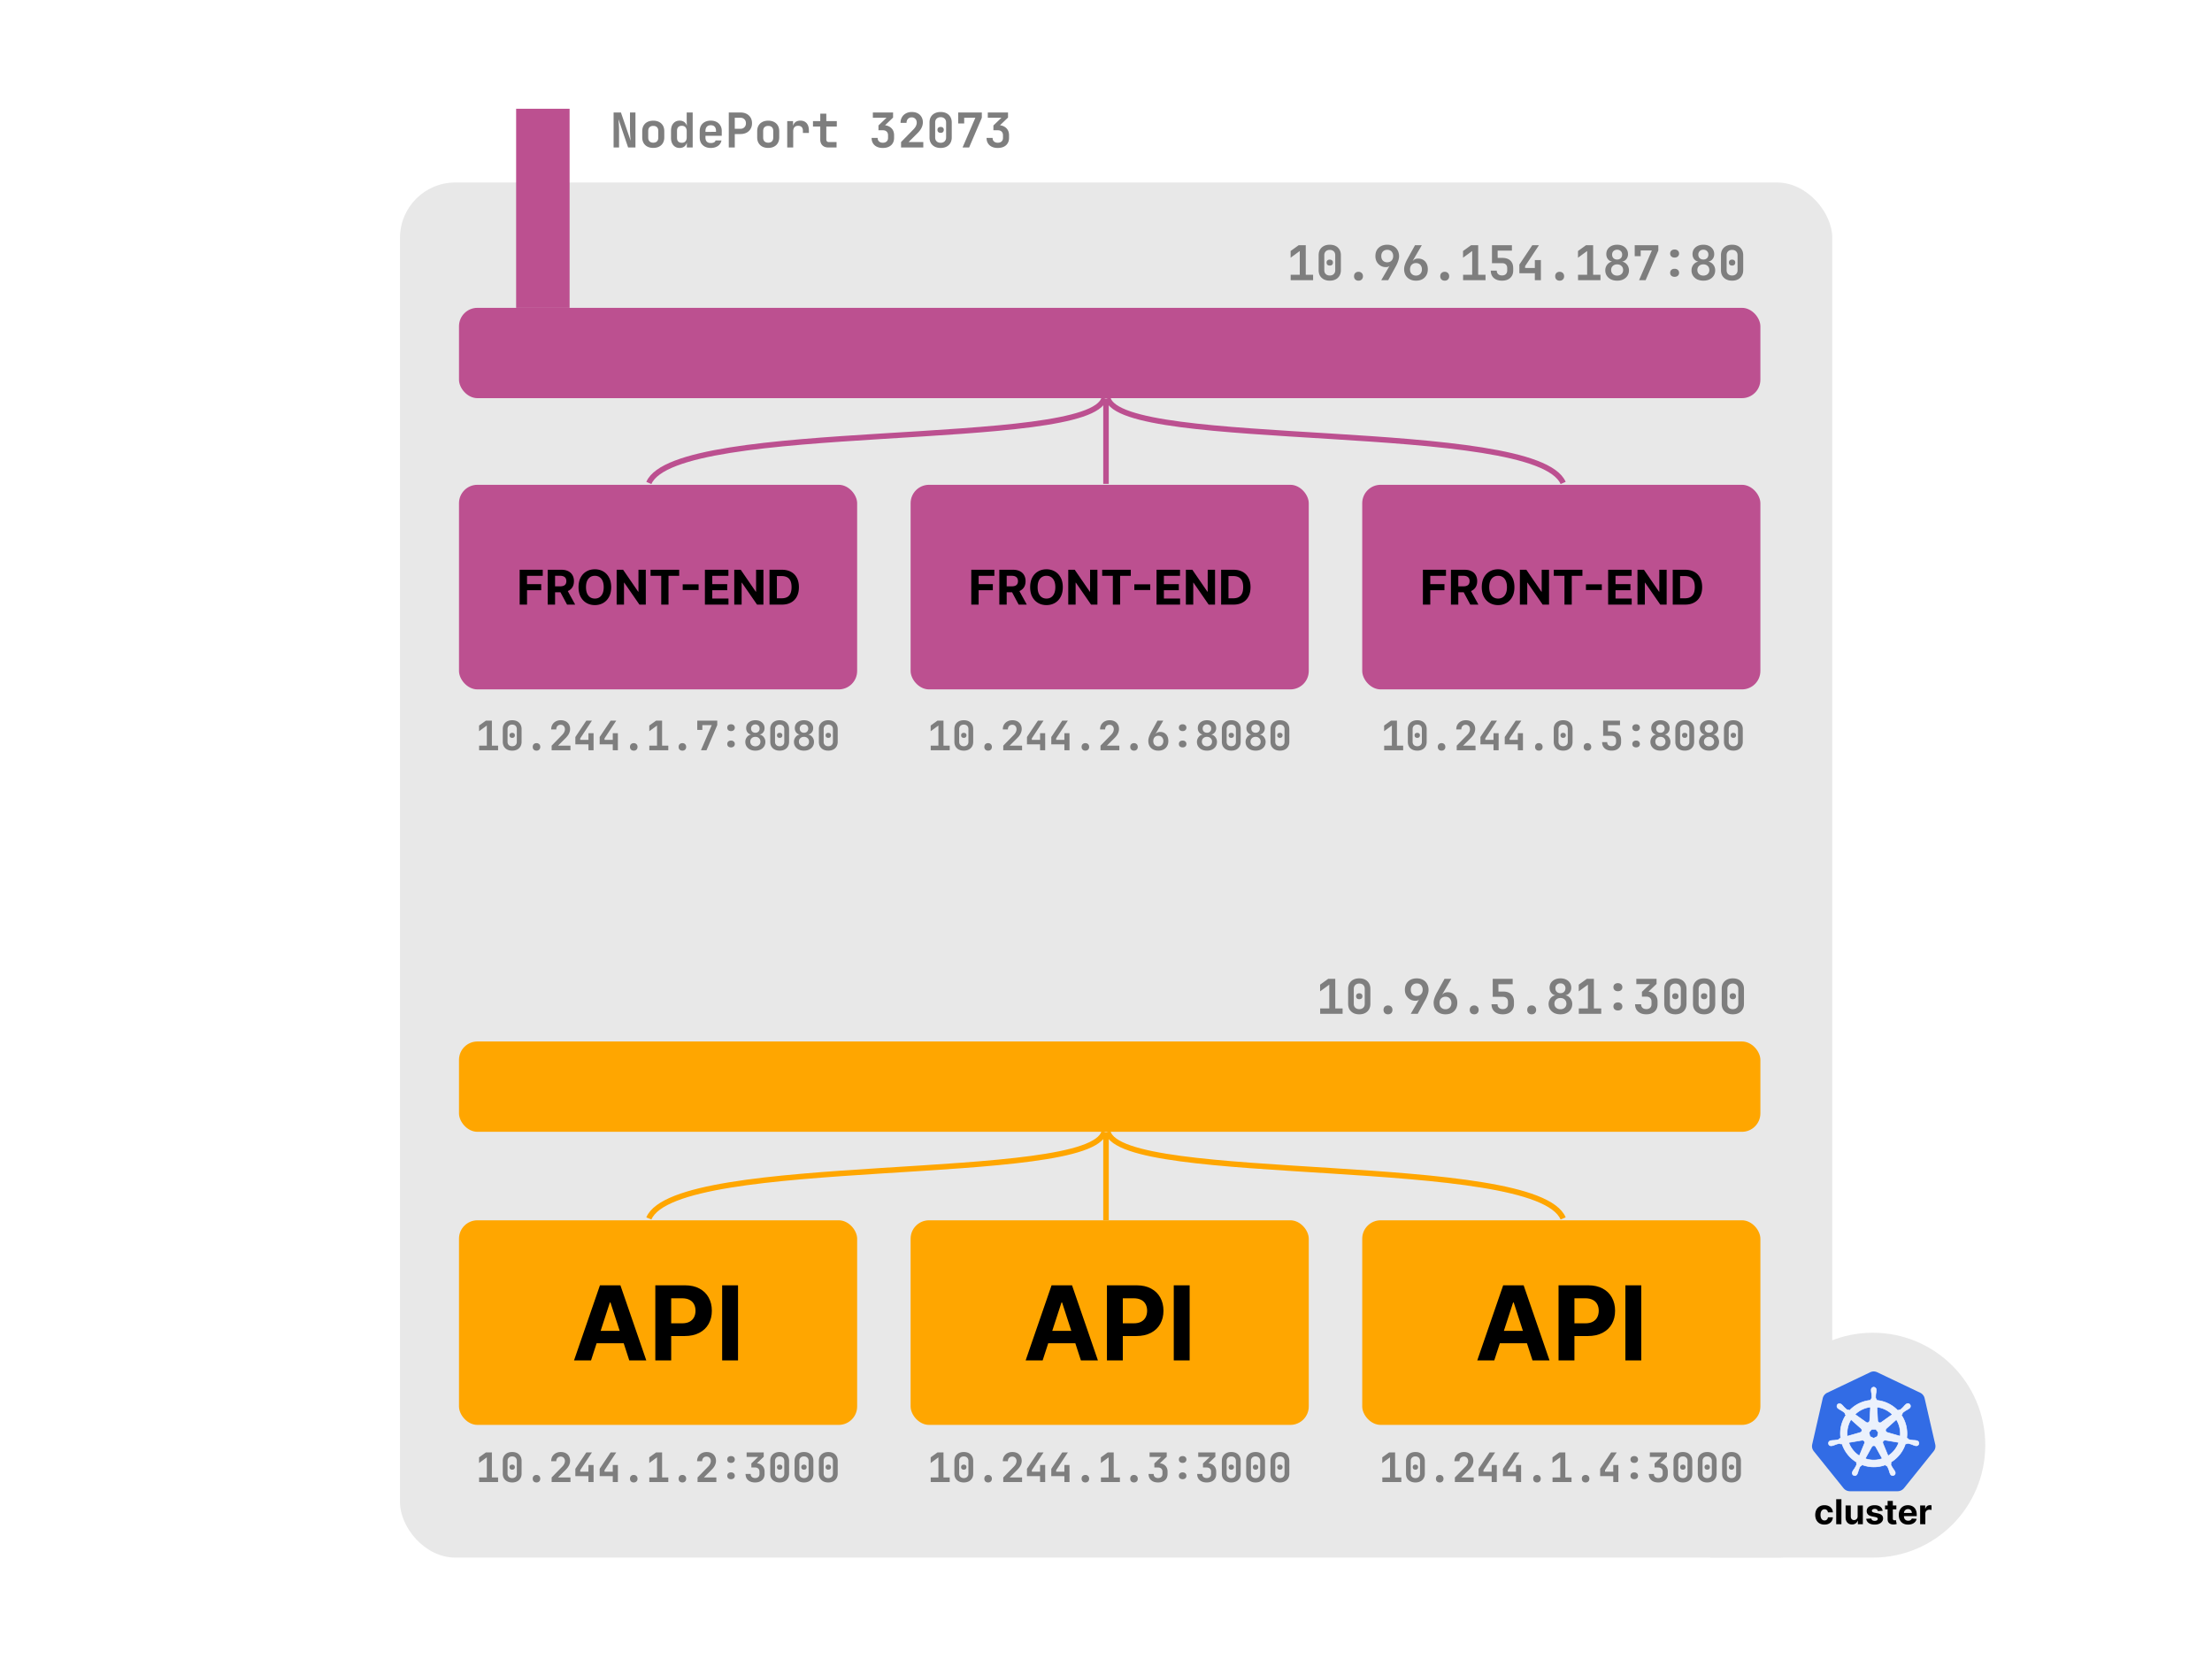 <svg viewBox="0 0 1200 900" fill="none" xmlns="http://www.w3.org/2000/svg"><path fill="#fff" d="M0 0h1200v900H0z"></path><rect x="217" y="99" width="777" height="746" rx="30" fill="#E8E8E8"></rect><rect x="249" y="565" width="706" height="49" rx="10" fill="#FFA600"></rect><rect x="249" y="662" width="216" height="111" rx="10" fill="#FFA600"></rect><path d="M320.638 738h-9.227l14.059-40.727h11.097L350.607 738h-9.228l-10.201-31.42h-.319L320.638 738zm-.577-16.009h21.796v6.722h-21.796v-6.722zM355.509 738v-40.727h16.068c3.089 0 5.72.59 7.895 1.77 2.174 1.166 3.831 2.79 4.971 4.872 1.154 2.068 1.73 4.454 1.73 7.159 0 2.704-.583 5.091-1.75 7.159-1.166 2.068-2.857 3.679-5.071 4.832-2.2 1.154-4.865 1.73-7.994 1.73h-10.242v-6.9h8.85c1.657 0 3.023-.285 4.096-.855 1.088-.584 1.896-1.386 2.427-2.406.543-1.035.815-2.221.815-3.56 0-1.352-.272-2.532-.815-3.54-.531-1.021-1.339-1.81-2.427-2.366-1.087-.57-2.465-.856-4.136-.856h-5.807V738h-8.61zm44.868-40.727V738h-8.611v-40.727h8.611z" fill="#000"></path><rect x="249" y="263" width="216" height="111" rx="10" fill="#BC5090"></rect><path d="M281.918 328v-18.909h12.52v3.296h-8.522v4.506h7.691v3.296h-7.691V328h-3.998zm15.209 0v-18.909h7.46c1.428 0 2.647.255 3.656.766 1.016.505 1.788 1.222 2.318 2.152.535.923.803 2.009.803 3.259 0 1.255-.271 2.336-.812 3.241-.542.898-1.327 1.588-2.355 2.068-1.022.48-2.259.72-3.711.72h-4.995v-3.213h4.348c.763 0 1.397-.105 1.902-.314.505-.209.88-.523 1.127-.942.252-.418.378-.939.378-1.56 0-.628-.126-1.157-.378-1.588-.247-.431-.625-.757-1.136-.979-.505-.228-1.142-.342-1.911-.342h-2.696V328h-3.998zm10.212-8.605l4.699 8.605h-4.413l-4.598-8.605h4.312zm24.227-.85c0 2.062-.391 3.817-1.173 5.263-.775 1.447-1.834 2.552-3.176 3.315-1.336.757-2.838 1.136-4.506 1.136-1.68 0-3.188-.382-4.524-1.145-1.335-.764-2.391-1.868-3.167-3.315-.775-1.446-1.163-3.198-1.163-5.254 0-2.062.388-3.816 1.163-5.262.776-1.447 1.832-2.549 3.167-3.306 1.336-.763 2.844-1.145 4.524-1.145 1.668 0 3.17.382 4.506 1.145 1.342.757 2.401 1.859 3.176 3.306.782 1.446 1.173 3.2 1.173 5.262zm-4.053 0c0-1.335-.201-2.462-.601-3.379-.394-.917-.951-1.612-1.671-2.086-.72-.474-1.563-.711-2.53-.711-.966 0-1.809.237-2.529.711-.721.474-1.281 1.169-1.681 2.086-.394.917-.591 2.044-.591 3.379 0 1.336.197 2.463.591 3.38.4.917.96 1.612 1.681 2.086.72.474 1.563.711 2.529.711.967 0 1.81-.237 2.53-.711.72-.474 1.277-1.169 1.671-2.086.4-.917.601-2.044.601-3.38zm22.83-9.454V328h-3.453l-8.226-11.901h-.139V328h-3.998v-18.909h3.509l8.162 11.892h.166v-11.892h3.979zm2.583 3.296v-3.296h15.53v3.296h-5.789V328h-3.952v-15.613h-5.789zm26.063 4.598v3.121h-8.624v-3.121h8.624zM382.414 328v-18.909h12.741v3.296h-8.743v4.506h8.088v3.296h-8.088v4.515h8.78V328h-12.778zm31.736-18.909V328h-3.453l-8.227-11.901h-.138V328h-3.998v-18.909h3.508l8.162 11.892h.167v-11.892h3.979zM424.156 328h-6.703v-18.909h6.759c1.902 0 3.539.378 4.911 1.136 1.373.751 2.429 1.831 3.167 3.24.745 1.41 1.118 3.096 1.118 5.06 0 1.97-.373 3.662-1.118 5.078a7.67 7.67 0 01-3.185 3.259c-1.379.757-3.028 1.136-4.949 1.136zm-2.705-3.425h2.539c1.182 0 2.176-.21 2.982-.628.813-.425 1.422-1.081 1.828-1.967.413-.892.619-2.043.619-3.453 0-1.397-.206-2.539-.619-3.425-.406-.887-1.012-1.539-1.819-1.958-.806-.418-1.8-.628-2.982-.628h-2.548v12.059z" fill="#000"></path><rect x="494" y="263" width="216" height="111" rx="10" fill="#BC5090"></rect><path d="M526.918 328v-18.909h12.52v3.296h-8.522v4.506h7.691v3.296h-7.691V328h-3.998zm15.209 0v-18.909h7.46c1.428 0 2.647.255 3.656.766 1.016.505 1.788 1.222 2.318 2.152.535.923.803 2.009.803 3.259 0 1.255-.271 2.336-.812 3.241-.542.898-1.327 1.588-2.355 2.068-1.022.48-2.259.72-3.711.72h-4.995v-3.213h4.348c.763 0 1.397-.105 1.902-.314.505-.209.88-.523 1.127-.942.252-.418.378-.939.378-1.56 0-.628-.126-1.157-.378-1.588-.247-.431-.625-.757-1.136-.979-.505-.228-1.142-.342-1.911-.342h-2.696V328h-3.998zm10.212-8.605l4.699 8.605h-4.413l-4.598-8.605h4.312zm24.227-.85c0 2.062-.391 3.817-1.173 5.263-.775 1.447-1.834 2.552-3.176 3.315-1.336.757-2.838 1.136-4.506 1.136-1.68 0-3.188-.382-4.524-1.145-1.335-.764-2.391-1.868-3.167-3.315-.775-1.446-1.163-3.198-1.163-5.254 0-2.062.388-3.816 1.163-5.262.776-1.447 1.832-2.549 3.167-3.306 1.336-.763 2.844-1.145 4.524-1.145 1.668 0 3.17.382 4.506 1.145 1.342.757 2.401 1.859 3.176 3.306.782 1.446 1.173 3.2 1.173 5.262zm-4.053 0c0-1.335-.201-2.462-.601-3.379-.394-.917-.951-1.612-1.671-2.086-.72-.474-1.563-.711-2.53-.711-.966 0-1.809.237-2.529.711-.721.474-1.281 1.169-1.681 2.086-.394.917-.591 2.044-.591 3.379 0 1.336.197 2.463.591 3.38.4.917.96 1.612 1.681 2.086.72.474 1.563.711 2.529.711.967 0 1.81-.237 2.53-.711.72-.474 1.277-1.169 1.671-2.086.4-.917.601-2.044.601-3.38zm22.83-9.454V328h-3.453l-8.226-11.901h-.139V328h-3.998v-18.909h3.509l8.162 11.892h.166v-11.892h3.979zm2.583 3.296v-3.296h15.53v3.296h-5.789V328h-3.952v-15.613h-5.789zm26.063 4.598v3.121h-8.624v-3.121h8.624zM627.414 328v-18.909h12.741v3.296h-8.743v4.506h8.088v3.296h-8.088v4.515h8.78V328h-12.778zm31.736-18.909V328h-3.453l-8.227-11.901h-.138V328h-3.998v-18.909h3.508l8.162 11.892h.167v-11.892h3.979zM669.156 328h-6.703v-18.909h6.759c1.902 0 3.539.378 4.911 1.136 1.373.751 2.429 1.831 3.167 3.24.745 1.41 1.118 3.096 1.118 5.06 0 1.97-.373 3.662-1.118 5.078a7.67 7.67 0 01-3.185 3.259c-1.379.757-3.028 1.136-4.949 1.136zm-2.705-3.425h2.539c1.182 0 2.176-.21 2.982-.628.813-.425 1.422-1.081 1.828-1.967.413-.892.619-2.043.619-3.453 0-1.397-.206-2.539-.619-3.425-.406-.887-1.012-1.539-1.819-1.958-.806-.418-1.8-.628-2.982-.628h-2.548v12.059z" fill="#000"></path><rect x="739" y="263" width="216" height="111" rx="10" fill="#BC5090"></rect><path d="M771.918 328v-18.909h12.52v3.296h-8.522v4.506h7.691v3.296h-7.691V328h-3.998zm15.209 0v-18.909h7.46c1.428 0 2.647.255 3.656.766 1.016.505 1.788 1.222 2.318 2.152.535.923.803 2.009.803 3.259 0 1.255-.271 2.336-.812 3.241-.542.898-1.327 1.588-2.355 2.068-1.022.48-2.259.72-3.711.72h-4.995v-3.213h4.348c.763 0 1.397-.105 1.902-.314.505-.209.88-.523 1.127-.942.252-.418.378-.939.378-1.56 0-.628-.126-1.157-.378-1.588-.247-.431-.625-.757-1.136-.979-.505-.228-1.142-.342-1.911-.342h-2.696V328h-3.998zm10.212-8.605l4.699 8.605h-4.413l-4.598-8.605h4.312zm24.227-.85c0 2.062-.391 3.817-1.173 5.263-.775 1.447-1.834 2.552-3.176 3.315-1.336.757-2.838 1.136-4.506 1.136-1.68 0-3.188-.382-4.524-1.145-1.335-.764-2.391-1.868-3.167-3.315-.775-1.446-1.163-3.198-1.163-5.254 0-2.062.388-3.816 1.163-5.262.776-1.447 1.832-2.549 3.167-3.306 1.336-.763 2.844-1.145 4.524-1.145 1.668 0 3.17.382 4.506 1.145 1.342.757 2.401 1.859 3.176 3.306.782 1.446 1.173 3.2 1.173 5.262zm-4.053 0c0-1.335-.201-2.462-.601-3.379-.394-.917-.951-1.612-1.671-2.086-.72-.474-1.563-.711-2.53-.711-.966 0-1.809.237-2.529.711-.721.474-1.281 1.169-1.681 2.086-.394.917-.591 2.044-.591 3.379 0 1.336.197 2.463.591 3.38.4.917.96 1.612 1.681 2.086.72.474 1.563.711 2.529.711.967 0 1.81-.237 2.53-.711.72-.474 1.277-1.169 1.671-2.086.4-.917.601-2.044.601-3.38zm22.83-9.454V328h-3.453l-8.226-11.901h-.139V328h-3.998v-18.909h3.509l8.162 11.892h.166v-11.892h3.979zm2.583 3.296v-3.296h15.53v3.296h-5.789V328h-3.952v-15.613h-5.789zm26.063 4.598v3.121h-8.624v-3.121h8.624zM872.414 328v-18.909h12.741v3.296h-8.743v4.506h8.088v3.296h-8.088v4.515h8.78V328h-12.778zm31.736-18.909V328h-3.453l-8.227-11.901h-.138V328h-3.998v-18.909h3.508l8.162 11.892h.167v-11.892h3.979zM914.156 328h-6.703v-18.909h6.759c1.902 0 3.539.378 4.911 1.136 1.373.751 2.429 1.831 3.167 3.24.745 1.41 1.118 3.096 1.118 5.06 0 1.97-.373 3.662-1.118 5.078a7.67 7.67 0 01-3.185 3.259c-1.379.757-3.028 1.136-4.949 1.136zm-2.705-3.425h2.539c1.182 0 2.176-.21 2.982-.628.813-.425 1.422-1.081 1.828-1.967.413-.892.619-2.043.619-3.453 0-1.397-.206-2.539-.619-3.425-.406-.887-1.012-1.539-1.819-1.958-.806-.418-1.8-.628-2.982-.628h-2.548v12.059z" fill="#000"></path><rect x="494" y="662" width="216" height="111" rx="10" fill="#FFA600"></rect><path d="M565.638 738h-9.227l14.059-40.727h11.097L595.607 738h-9.228l-10.201-31.42h-.319L565.638 738zm-.577-16.009h21.796v6.722h-21.796v-6.722zM600.509 738v-40.727h16.068c3.089 0 5.72.59 7.895 1.77 2.174 1.166 3.831 2.79 4.971 4.872 1.154 2.068 1.73 4.454 1.73 7.159 0 2.704-.583 5.091-1.75 7.159-1.166 2.068-2.857 3.679-5.071 4.832-2.2 1.154-4.865 1.73-7.994 1.73h-10.242v-6.9h8.85c1.657 0 3.023-.285 4.096-.855 1.088-.584 1.896-1.386 2.427-2.406.543-1.035.815-2.221.815-3.56 0-1.352-.272-2.532-.815-3.54-.531-1.021-1.339-1.81-2.427-2.366-1.087-.57-2.465-.856-4.136-.856h-5.807V738h-8.61zm44.868-40.727V738h-8.611v-40.727h8.611z" fill="#000"></path><rect x="739" y="662" width="216" height="111" rx="10" fill="#FFA600"></rect><path d="M810.638 738h-9.227l14.059-40.727h11.097L840.607 738h-9.228l-10.201-31.42h-.319L810.638 738zm-.577-16.009h21.796v6.722h-21.796v-6.722zM845.509 738v-40.727h16.068c3.089 0 5.72.59 7.895 1.77 2.174 1.166 3.831 2.79 4.971 4.872 1.154 2.068 1.73 4.454 1.73 7.159 0 2.704-.583 5.091-1.75 7.159-1.166 2.068-2.857 3.679-5.071 4.832-2.2 1.154-4.865 1.73-7.994 1.73h-10.242v-6.9h8.85c1.657 0 3.023-.285 4.096-.855 1.088-.584 1.896-1.386 2.427-2.406.543-1.035.815-2.221.815-3.56 0-1.352-.272-2.532-.815-3.54-.531-1.021-1.339-1.81-2.427-2.366-1.087-.57-2.465-.856-4.136-.856h-5.807V738h-8.61zm44.868-40.727V738h-8.611v-40.727h8.611z" fill="#000"></path><path d="M259.912 804v-2.486h4.18v-10.912l-4.202 3.08v-3.08l3.696-2.662h3.256v13.574h3.366V804h-10.296zm17.944.22c-1.041 0-1.943-.198-2.706-.594a4.35 4.35 0 01-1.782-1.672c-.411-.719-.616-1.562-.616-2.53v-6.908c0-.968.205-1.811.616-2.53a4.35 4.35 0 011.782-1.672c.763-.396 1.665-.594 2.706-.594 1.056 0 1.958.198 2.706.594a4.21 4.21 0 011.76 1.672c.425.719.638 1.562.638 2.53v6.908c0 .968-.213 1.811-.638 2.53a4.21 4.21 0 01-1.76 1.672c-.763.396-1.665.594-2.706.594zm0-2.376c.763 0 1.371-.22 1.826-.66.455-.44.682-1.027.682-1.76v-6.908c0-.733-.227-1.32-.682-1.76-.455-.44-1.063-.66-1.826-.66-.763 0-1.371.22-1.826.66-.455.44-.682 1.027-.682 1.76v6.908c0 .733.227 1.32.682 1.76.455.44 1.063.66 1.826.66zm0-4.554c-.425 0-.777-.117-1.056-.352-.264-.249-.396-.594-.396-1.034 0-.44.132-.77.396-.99.264-.235.616-.352 1.056-.352.44 0 .792.117 1.056.352.264.22.396.55.396.99 0 .44-.132.785-.396 1.034-.264.235-.616.352-1.056.352zm13.191 6.93c-.616 0-1.114-.183-1.496-.55-.366-.381-.55-.873-.55-1.474 0-.616.184-1.107.55-1.474.382-.381.88-.572 1.496-.572s1.108.191 1.474.572c.382.367.572.858.572 1.474 0 .601-.19 1.093-.572 1.474-.366.367-.858.55-1.474.55zm8.22-.22v-2.486l5.786-5.918c.484-.513.836-1.012 1.056-1.496.234-.499.352-.997.352-1.496 0-.719-.213-1.298-.638-1.738-.411-.455-.968-.682-1.672-.682-.719 0-1.298.235-1.738.704-.426.455-.638 1.063-.638 1.826h-2.75c0-1.012.22-1.885.66-2.618a4.529 4.529 0 011.826-1.738c.777-.425 1.679-.638 2.706-.638 1.026 0 1.914.198 2.662.594a4.216 4.216 0 011.76 1.672c.425.704.638 1.533.638 2.486 0 .821-.198 1.643-.594 2.464-.382.821-1.02 1.672-1.914 2.552l-4.048 4.026h6.754V804h-10.208zm19.967 0v-3.19h-7.106v-3.982l5.94-8.888h3.058l-6.358 9.614v.836h4.466v-3.63h2.772V804h-2.772zm13.191 0v-3.19h-7.106v-3.982l5.94-8.888h3.058l-6.358 9.614v.836h4.466v-3.63h2.772V804h-2.772zm11.388.22c-.616 0-1.115-.183-1.496-.55-.367-.381-.55-.873-.55-1.474 0-.616.183-1.107.55-1.474.381-.381.88-.572 1.496-.572s1.107.191 1.474.572c.381.367.572.858.572 1.474 0 .601-.191 1.093-.572 1.474-.367.367-.858.55-1.474.55zm8.439-.22v-2.486h4.18v-10.912l-4.202 3.08v-3.08l3.696-2.662h3.256v13.574h3.366V804h-10.296zm17.944.22c-.616 0-1.115-.183-1.496-.55-.367-.381-.55-.873-.55-1.474 0-.616.183-1.107.55-1.474.381-.381.88-.572 1.496-.572s1.107.191 1.474.572c.381.367.572.858.572 1.474 0 .601-.191 1.093-.572 1.474-.367.367-.858.55-1.474.55zm8.219-.22v-2.486l5.786-5.918c.484-.513.836-1.012 1.056-1.496.235-.499.352-.997.352-1.496 0-.719-.213-1.298-.638-1.738-.411-.455-.968-.682-1.672-.682-.719 0-1.298.235-1.738.704-.425.455-.638 1.063-.638 1.826h-2.75c0-1.012.22-1.885.66-2.618a4.535 4.535 0 011.826-1.738c.777-.425 1.679-.638 2.706-.638s1.914.198 2.662.594a4.21 4.21 0 011.76 1.672c.425.704.638 1.533.638 2.486 0 .821-.198 1.643-.594 2.464-.381.821-1.019 1.672-1.914 2.552l-4.048 4.026h6.754V804h-10.208zm18.164-10.384c-.616 0-1.115-.169-1.496-.506-.367-.352-.55-.799-.55-1.342 0-.557.183-1.005.55-1.342.381-.337.88-.506 1.496-.506s1.107.169 1.474.506c.381.337.572.785.572 1.342 0 .543-.191.99-.572 1.342-.367.337-.858.506-1.474.506zm0 8.844c-.616 0-1.115-.169-1.496-.506-.367-.337-.55-.785-.55-1.342s.183-1.005.55-1.342c.381-.337.88-.506 1.496-.506s1.107.169 1.474.506c.381.337.572.785.572 1.342s-.191 1.005-.572 1.342c-.367.337-.858.506-1.474.506zm13.037 1.76c-1.569 0-2.823-.411-3.762-1.232-.924-.836-1.386-1.965-1.386-3.388h2.772c0 .689.213 1.232.638 1.628.425.396 1.012.594 1.76.594.733 0 1.313-.198 1.738-.594.425-.396.638-.939.638-1.628v-1.21c0-.719-.213-1.276-.638-1.672-.411-.411-.99-.616-1.738-.616h-2.024v-2.2l3.696-3.542h-6.27v-2.42h9.284v2.332l-4.818 4.62.132-1.144c1.584 0 2.838.418 3.762 1.254.924.821 1.386 1.951 1.386 3.388v1.21c0 1.423-.462 2.552-1.386 3.388-.924.821-2.185 1.232-3.784 1.232zm13.345 0c-1.041 0-1.943-.198-2.706-.594a4.363 4.363 0 01-1.782-1.672c-.41-.719-.616-1.562-.616-2.53v-6.908c0-.968.206-1.811.616-2.53a4.363 4.363 0 011.782-1.672c.763-.396 1.665-.594 2.706-.594 1.056 0 1.958.198 2.706.594.763.396 1.35.953 1.76 1.672.426.719.638 1.562.638 2.53v6.908c0 .968-.212 1.811-.638 2.53a4.205 4.205 0 01-1.76 1.672c-.762.396-1.664.594-2.706.594zm0-2.376c.763 0 1.372-.22 1.826-.66.455-.44.682-1.027.682-1.76v-6.908c0-.733-.227-1.32-.682-1.76-.454-.44-1.063-.66-1.826-.66-.762 0-1.371.22-1.826.66-.454.44-.682 1.027-.682 1.76v6.908c0 .733.228 1.32.682 1.76.455.44 1.064.66 1.826.66zm0-4.554c-.425 0-.777-.117-1.056-.352-.264-.249-.396-.594-.396-1.034 0-.44.132-.77.396-.99.264-.235.616-.352 1.056-.352.44 0 .792.117 1.056.352.264.22.396.55.396.99 0 .44-.132.785-.396 1.034-.264.235-.616.352-1.056.352zm13.192 6.93c-1.042 0-1.944-.198-2.706-.594a4.35 4.35 0 01-1.782-1.672c-.411-.719-.616-1.562-.616-2.53v-6.908c0-.968.205-1.811.616-2.53a4.35 4.35 0 011.782-1.672c.762-.396 1.664-.594 2.706-.594 1.056 0 1.958.198 2.706.594a4.216 4.216 0 011.76 1.672c.425.719.638 1.562.638 2.53v6.908c0 .968-.213 1.811-.638 2.53a4.216 4.216 0 01-1.76 1.672c-.763.396-1.665.594-2.706.594zm0-2.376c.762 0 1.371-.22 1.826-.66.454-.44.682-1.027.682-1.76v-6.908c0-.733-.228-1.32-.682-1.76-.455-.44-1.064-.66-1.826-.66-.763 0-1.372.22-1.826.66-.455.44-.682 1.027-.682 1.76v6.908c0 .733.227 1.32.682 1.76.454.44 1.063.66 1.826.66zm0-4.554c-.426 0-.778-.117-1.056-.352-.264-.249-.396-.594-.396-1.034 0-.44.132-.77.396-.99.264-.235.616-.352 1.056-.352.44 0 .792.117 1.056.352.264.22.396.55.396.99 0 .44-.132.785-.396 1.034-.264.235-.616.352-1.056.352zm13.191 6.93c-1.041 0-1.943-.198-2.706-.594a4.35 4.35 0 01-1.782-1.672c-.411-.719-.616-1.562-.616-2.53v-6.908c0-.968.205-1.811.616-2.53a4.35 4.35 0 011.782-1.672c.763-.396 1.665-.594 2.706-.594 1.056 0 1.958.198 2.706.594a4.21 4.21 0 011.76 1.672c.425.719.638 1.562.638 2.53v6.908c0 .968-.213 1.811-.638 2.53a4.21 4.21 0 01-1.76 1.672c-.763.396-1.665.594-2.706.594zm0-2.376c.763 0 1.371-.22 1.826-.66.455-.44.682-1.027.682-1.76v-6.908c0-.733-.227-1.32-.682-1.76-.455-.44-1.063-.66-1.826-.66-.763 0-1.371.22-1.826.66-.455.44-.682 1.027-.682 1.76v6.908c0 .733.227 1.32.682 1.76.455.44 1.063.66 1.826.66zm0-4.554c-.425 0-.777-.117-1.056-.352-.264-.249-.396-.594-.396-1.034 0-.44.132-.77.396-.99.264-.235.616-.352 1.056-.352.44 0 .792.117 1.056.352.264.22.396.55.396.99 0 .44-.132.785-.396 1.034-.264.235-.616.352-1.056.352zm55.568 6.71v-2.486h4.18v-10.912l-4.202 3.08v-3.08l3.696-2.662h3.256v13.574h3.366V804h-10.296zm17.944.22c-1.041 0-1.943-.198-2.706-.594a4.35 4.35 0 01-1.782-1.672c-.411-.719-.616-1.562-.616-2.53v-6.908c0-.968.205-1.811.616-2.53a4.35 4.35 0 011.782-1.672c.763-.396 1.665-.594 2.706-.594 1.056 0 1.958.198 2.706.594a4.21 4.21 0 011.76 1.672c.425.719.638 1.562.638 2.53v6.908c0 .968-.213 1.811-.638 2.53a4.21 4.21 0 01-1.76 1.672c-.763.396-1.665.594-2.706.594zm0-2.376c.763 0 1.371-.22 1.826-.66.455-.44.682-1.027.682-1.76v-6.908c0-.733-.227-1.32-.682-1.76-.455-.44-1.063-.66-1.826-.66-.763 0-1.371.22-1.826.66-.455.44-.682 1.027-.682 1.76v6.908c0 .733.227 1.32.682 1.76.455.44 1.063.66 1.826.66zm0-4.554c-.425 0-.777-.117-1.056-.352-.264-.249-.396-.594-.396-1.034 0-.44.132-.77.396-.99.264-.235.616-.352 1.056-.352.44 0 .792.117 1.056.352.264.22.396.55.396.99 0 .44-.132.785-.396 1.034-.264.235-.616.352-1.056.352zm13.191 6.93c-.616 0-1.114-.183-1.496-.55-.366-.381-.55-.873-.55-1.474 0-.616.184-1.107.55-1.474.382-.381.88-.572 1.496-.572s1.108.191 1.474.572c.382.367.572.858.572 1.474 0 .601-.19 1.093-.572 1.474-.366.367-.858.55-1.474.55zm8.22-.22v-2.486l5.786-5.918c.484-.513.836-1.012 1.056-1.496.234-.499.352-.997.352-1.496 0-.719-.213-1.298-.638-1.738-.411-.455-.968-.682-1.672-.682-.719 0-1.298.235-1.738.704-.426.455-.638 1.063-.638 1.826h-2.75c0-1.012.22-1.885.66-2.618a4.529 4.529 0 011.826-1.738c.777-.425 1.679-.638 2.706-.638 1.026 0 1.914.198 2.662.594a4.216 4.216 0 011.76 1.672c.425.704.638 1.533.638 2.486 0 .821-.198 1.643-.594 2.464-.382.821-1.02 1.672-1.914 2.552l-4.048 4.026h6.754V804h-10.208zm19.967 0v-3.19h-7.106v-3.982l5.94-8.888h3.058l-6.358 9.614v.836h4.466v-3.63h2.772V804h-2.772zm13.191 0v-3.19h-7.106v-3.982l5.94-8.888h3.058l-6.358 9.614v.836h4.466v-3.63h2.772V804h-2.772zm11.388.22c-.616 0-1.115-.183-1.496-.55-.367-.381-.55-.873-.55-1.474 0-.616.183-1.107.55-1.474.381-.381.88-.572 1.496-.572s1.107.191 1.474.572c.381.367.572.858.572 1.474 0 .601-.191 1.093-.572 1.474-.367.367-.858.55-1.474.55zm8.439-.22v-2.486h4.18v-10.912l-4.202 3.08v-3.08l3.696-2.662h3.256v13.574h3.366V804h-10.296zm17.944.22c-.616 0-1.115-.183-1.496-.55-.367-.381-.55-.873-.55-1.474 0-.616.183-1.107.55-1.474.381-.381.88-.572 1.496-.572s1.107.191 1.474.572c.381.367.572.858.572 1.474 0 .601-.191 1.093-.572 1.474-.367.367-.858.55-1.474.55zm13.037 0c-1.569 0-2.823-.411-3.762-1.232-.924-.836-1.386-1.965-1.386-3.388h2.772c0 .689.213 1.232.638 1.628.425.396 1.012.594 1.76.594.733 0 1.313-.198 1.738-.594.425-.396.638-.939.638-1.628v-1.21c0-.719-.213-1.276-.638-1.672-.411-.411-.99-.616-1.738-.616h-2.024v-2.2l3.696-3.542h-6.27v-2.42h9.284v2.332l-4.818 4.62.132-1.144c1.584 0 2.838.418 3.762 1.254.924.821 1.386 1.951 1.386 3.388v1.21c0 1.423-.462 2.552-1.386 3.388-.924.821-2.185 1.232-3.784 1.232zm13.346-10.604c-.616 0-1.115-.169-1.496-.506-.367-.352-.55-.799-.55-1.342 0-.557.183-1.005.55-1.342.381-.337.88-.506 1.496-.506s1.107.169 1.474.506c.381.337.572.785.572 1.342 0 .543-.191.99-.572 1.342-.367.337-.858.506-1.474.506zm0 8.844c-.616 0-1.115-.169-1.496-.506-.367-.337-.55-.785-.55-1.342s.183-1.005.55-1.342c.381-.337.88-.506 1.496-.506s1.107.169 1.474.506c.381.337.572.785.572 1.342s-.191 1.005-.572 1.342c-.367.337-.858.506-1.474.506zm13.037 1.76c-1.569 0-2.823-.411-3.762-1.232-.924-.836-1.386-1.965-1.386-3.388h2.772c0 .689.213 1.232.638 1.628.425.396 1.012.594 1.76.594.733 0 1.313-.198 1.738-.594.425-.396.638-.939.638-1.628v-1.21c0-.719-.213-1.276-.638-1.672-.411-.411-.99-.616-1.738-.616h-2.024v-2.2l3.696-3.542h-6.27v-2.42h9.284v2.332l-4.818 4.62.132-1.144c1.584 0 2.838.418 3.762 1.254.924.821 1.386 1.951 1.386 3.388v1.21c0 1.423-.462 2.552-1.386 3.388-.924.821-2.185 1.232-3.784 1.232zm13.345 0c-1.041 0-1.943-.198-2.706-.594a4.363 4.363 0 01-1.782-1.672c-.41-.719-.616-1.562-.616-2.53v-6.908c0-.968.206-1.811.616-2.53a4.363 4.363 0 011.782-1.672c.763-.396 1.665-.594 2.706-.594 1.056 0 1.958.198 2.706.594.763.396 1.35.953 1.76 1.672.426.719.638 1.562.638 2.53v6.908c0 .968-.212 1.811-.638 2.53a4.205 4.205 0 01-1.76 1.672c-.762.396-1.664.594-2.706.594zm0-2.376c.763 0 1.372-.22 1.826-.66.455-.44.682-1.027.682-1.76v-6.908c0-.733-.227-1.32-.682-1.76-.454-.44-1.063-.66-1.826-.66-.762 0-1.371.22-1.826.66-.454.44-.682 1.027-.682 1.76v6.908c0 .733.228 1.32.682 1.76.455.44 1.064.66 1.826.66zm0-4.554c-.425 0-.777-.117-1.056-.352-.264-.249-.396-.594-.396-1.034 0-.44.132-.77.396-.99.264-.235.616-.352 1.056-.352.44 0 .792.117 1.056.352.264.22.396.55.396.99 0 .44-.132.785-.396 1.034-.264.235-.616.352-1.056.352zm13.192 6.93c-1.042 0-1.944-.198-2.706-.594a4.35 4.35 0 01-1.782-1.672c-.411-.719-.616-1.562-.616-2.53v-6.908c0-.968.205-1.811.616-2.53a4.35 4.35 0 011.782-1.672c.762-.396 1.664-.594 2.706-.594 1.056 0 1.958.198 2.706.594a4.216 4.216 0 011.76 1.672c.425.719.638 1.562.638 2.53v6.908c0 .968-.213 1.811-.638 2.53a4.216 4.216 0 01-1.76 1.672c-.763.396-1.665.594-2.706.594zm0-2.376c.762 0 1.371-.22 1.826-.66.454-.44.682-1.027.682-1.76v-6.908c0-.733-.228-1.32-.682-1.76-.455-.44-1.064-.66-1.826-.66-.763 0-1.372.22-1.826.66-.455.44-.682 1.027-.682 1.76v6.908c0 .733.227 1.32.682 1.76.454.44 1.063.66 1.826.66zm0-4.554c-.426 0-.778-.117-1.056-.352-.264-.249-.396-.594-.396-1.034 0-.44.132-.77.396-.99.264-.235.616-.352 1.056-.352.44 0 .792.117 1.056.352.264.22.396.55.396.99 0 .44-.132.785-.396 1.034-.264.235-.616.352-1.056.352zm13.191 6.93c-1.041 0-1.943-.198-2.706-.594a4.35 4.35 0 01-1.782-1.672c-.411-.719-.616-1.562-.616-2.53v-6.908c0-.968.205-1.811.616-2.53a4.35 4.35 0 011.782-1.672c.763-.396 1.665-.594 2.706-.594 1.056 0 1.958.198 2.706.594a4.21 4.21 0 011.76 1.672c.425.719.638 1.562.638 2.53v6.908c0 .968-.213 1.811-.638 2.53a4.21 4.21 0 01-1.76 1.672c-.763.396-1.665.594-2.706.594zm0-2.376c.763 0 1.371-.22 1.826-.66.455-.44.682-1.027.682-1.76v-6.908c0-.733-.227-1.32-.682-1.76-.455-.44-1.063-.66-1.826-.66-.763 0-1.371.22-1.826.66-.455.44-.682 1.027-.682 1.76v6.908c0 .733.227 1.32.682 1.76.455.44 1.063.66 1.826.66zm0-4.554c-.425 0-.777-.117-1.056-.352-.264-.249-.396-.594-.396-1.034 0-.44.132-.77.396-.99.264-.235.616-.352 1.056-.352.44 0 .792.117 1.056.352.264.22.396.55.396.99 0 .44-.132.785-.396 1.034-.264.235-.616.352-1.056.352zm55.568 6.71v-2.486h4.18v-10.912l-4.202 3.08v-3.08l3.696-2.662h3.256v13.574h3.366V804h-10.296zm17.944.22c-1.041 0-1.943-.198-2.706-.594a4.35 4.35 0 01-1.782-1.672c-.411-.719-.616-1.562-.616-2.53v-6.908c0-.968.205-1.811.616-2.53a4.35 4.35 0 011.782-1.672c.763-.396 1.665-.594 2.706-.594 1.056 0 1.958.198 2.706.594a4.21 4.21 0 011.76 1.672c.425.719.638 1.562.638 2.53v6.908c0 .968-.213 1.811-.638 2.53a4.21 4.21 0 01-1.76 1.672c-.763.396-1.665.594-2.706.594zm0-2.376c.763 0 1.371-.22 1.826-.66.455-.44.682-1.027.682-1.76v-6.908c0-.733-.227-1.32-.682-1.76-.455-.44-1.063-.66-1.826-.66-.763 0-1.371.22-1.826.66-.455.44-.682 1.027-.682 1.76v6.908c0 .733.227 1.32.682 1.76.455.44 1.063.66 1.826.66zm0-4.554c-.425 0-.777-.117-1.056-.352-.264-.249-.396-.594-.396-1.034 0-.44.132-.77.396-.99.264-.235.616-.352 1.056-.352.44 0 .792.117 1.056.352.264.22.396.55.396.99 0 .44-.132.785-.396 1.034-.264.235-.616.352-1.056.352zm13.191 6.93c-.616 0-1.114-.183-1.496-.55-.366-.381-.55-.873-.55-1.474 0-.616.184-1.107.55-1.474.382-.381.88-.572 1.496-.572s1.108.191 1.474.572c.382.367.572.858.572 1.474 0 .601-.19 1.093-.572 1.474-.366.367-.858.55-1.474.55zm8.22-.22v-2.486l5.786-5.918c.484-.513.836-1.012 1.056-1.496.234-.499.352-.997.352-1.496 0-.719-.213-1.298-.638-1.738-.411-.455-.968-.682-1.672-.682-.719 0-1.298.235-1.738.704-.426.455-.638 1.063-.638 1.826h-2.75c0-1.012.22-1.885.66-2.618a4.529 4.529 0 011.826-1.738c.777-.425 1.679-.638 2.706-.638 1.026 0 1.914.198 2.662.594a4.216 4.216 0 011.76 1.672c.425.704.638 1.533.638 2.486 0 .821-.198 1.643-.594 2.464-.382.821-1.02 1.672-1.914 2.552l-4.048 4.026h6.754V804h-10.208zm19.967 0v-3.19h-7.106v-3.982l5.94-8.888h3.058l-6.358 9.614v.836h4.466v-3.63h2.772V804h-2.772zm13.191 0v-3.19h-7.106v-3.982l5.94-8.888h3.058l-6.358 9.614v.836h4.466v-3.63h2.772V804h-2.772zm11.388.22c-.616 0-1.115-.183-1.496-.55-.367-.381-.55-.873-.55-1.474 0-.616.183-1.107.55-1.474.381-.381.88-.572 1.496-.572s1.107.191 1.474.572c.381.367.572.858.572 1.474 0 .601-.191 1.093-.572 1.474-.367.367-.858.55-1.474.55zm8.439-.22v-2.486h4.18v-10.912l-4.202 3.08v-3.08l3.696-2.662h3.256v13.574h3.366V804h-10.296zm17.944.22c-.616 0-1.115-.183-1.496-.55-.367-.381-.55-.873-.55-1.474 0-.616.183-1.107.55-1.474.381-.381.88-.572 1.496-.572s1.107.191 1.474.572c.381.367.572.858.572 1.474 0 .601-.191 1.093-.572 1.474-.367.367-.858.55-1.474.55zm14.995-.22v-3.19h-7.106v-3.982l5.94-8.888h3.058l-6.358 9.614v.836h4.466v-3.63h2.772V804h-2.772zm11.388-10.384c-.616 0-1.115-.169-1.496-.506-.367-.352-.55-.799-.55-1.342 0-.557.183-1.005.55-1.342.381-.337.88-.506 1.496-.506s1.107.169 1.474.506c.381.337.572.785.572 1.342 0 .543-.191.99-.572 1.342-.367.337-.858.506-1.474.506zm0 8.844c-.616 0-1.115-.169-1.496-.506-.367-.337-.55-.785-.55-1.342s.183-1.005.55-1.342c.381-.337.88-.506 1.496-.506s1.107.169 1.474.506c.381.337.572.785.572 1.342s-.191 1.005-.572 1.342c-.367.337-.858.506-1.474.506zm13.037 1.76c-1.569 0-2.823-.411-3.762-1.232-.924-.836-1.386-1.965-1.386-3.388h2.772c0 .689.213 1.232.638 1.628.425.396 1.012.594 1.76.594.733 0 1.313-.198 1.738-.594.425-.396.638-.939.638-1.628v-1.21c0-.719-.213-1.276-.638-1.672-.411-.411-.99-.616-1.738-.616h-2.024v-2.2l3.696-3.542h-6.27v-2.42h9.284v2.332l-4.818 4.62.132-1.144c1.584 0 2.838.418 3.762 1.254.924.821 1.386 1.951 1.386 3.388v1.21c0 1.423-.462 2.552-1.386 3.388-.924.821-2.185 1.232-3.784 1.232zm13.345 0c-1.041 0-1.943-.198-2.706-.594a4.363 4.363 0 01-1.782-1.672c-.41-.719-.616-1.562-.616-2.53v-6.908c0-.968.206-1.811.616-2.53a4.363 4.363 0 011.782-1.672c.763-.396 1.665-.594 2.706-.594 1.056 0 1.958.198 2.706.594.763.396 1.35.953 1.76 1.672.426.719.638 1.562.638 2.53v6.908c0 .968-.212 1.811-.638 2.53a4.205 4.205 0 01-1.76 1.672c-.762.396-1.664.594-2.706.594zm0-2.376c.763 0 1.372-.22 1.826-.66.455-.44.682-1.027.682-1.76v-6.908c0-.733-.227-1.32-.682-1.76-.454-.44-1.063-.66-1.826-.66-.762 0-1.371.22-1.826.66-.454.44-.682 1.027-.682 1.76v6.908c0 .733.228 1.32.682 1.76.455.44 1.064.66 1.826.66zm0-4.554c-.425 0-.777-.117-1.056-.352-.264-.249-.396-.594-.396-1.034 0-.44.132-.77.396-.99.264-.235.616-.352 1.056-.352.44 0 .792.117 1.056.352.264.22.396.55.396.99 0 .44-.132.785-.396 1.034-.264.235-.616.352-1.056.352zm13.192 6.93c-1.042 0-1.944-.198-2.706-.594a4.35 4.35 0 01-1.782-1.672c-.411-.719-.616-1.562-.616-2.53v-6.908c0-.968.205-1.811.616-2.53a4.35 4.35 0 011.782-1.672c.762-.396 1.664-.594 2.706-.594 1.056 0 1.958.198 2.706.594a4.216 4.216 0 011.76 1.672c.425.719.638 1.562.638 2.53v6.908c0 .968-.213 1.811-.638 2.53a4.216 4.216 0 01-1.76 1.672c-.763.396-1.665.594-2.706.594zm0-2.376c.762 0 1.371-.22 1.826-.66.454-.44.682-1.027.682-1.76v-6.908c0-.733-.228-1.32-.682-1.76-.455-.44-1.064-.66-1.826-.66-.763 0-1.372.22-1.826.66-.455.44-.682 1.027-.682 1.76v6.908c0 .733.227 1.32.682 1.76.454.44 1.063.66 1.826.66zm0-4.554c-.426 0-.778-.117-1.056-.352-.264-.249-.396-.594-.396-1.034 0-.44.132-.77.396-.99.264-.235.616-.352 1.056-.352.44 0 .792.117 1.056.352.264.22.396.55.396.99 0 .44-.132.785-.396 1.034-.264.235-.616.352-1.056.352zm13.191 6.93c-1.041 0-1.943-.198-2.706-.594a4.35 4.35 0 01-1.782-1.672c-.411-.719-.616-1.562-.616-2.53v-6.908c0-.968.205-1.811.616-2.53a4.35 4.35 0 011.782-1.672c.763-.396 1.665-.594 2.706-.594 1.056 0 1.958.198 2.706.594a4.21 4.21 0 011.76 1.672c.425.719.638 1.562.638 2.53v6.908c0 .968-.213 1.811-.638 2.53a4.21 4.21 0 01-1.76 1.672c-.763.396-1.665.594-2.706.594zm0-2.376c.763 0 1.371-.22 1.826-.66.455-.44.682-1.027.682-1.76v-6.908c0-.733-.227-1.32-.682-1.76-.455-.44-1.063-.66-1.826-.66-.763 0-1.371.22-1.826.66-.455.44-.682 1.027-.682 1.76v6.908c0 .733.227 1.32.682 1.76.455.44 1.063.66 1.826.66zm0-4.554c-.425 0-.777-.117-1.056-.352-.264-.249-.396-.594-.396-1.034 0-.44.132-.77.396-.99.264-.235.616-.352 1.056-.352.44 0 .792.117 1.056.352.264.22.396.55.396.99 0 .44-.132.785-.396 1.034-.264.235-.616.352-1.056.352zM716.184 550v-2.938h4.94v-12.896l-4.966 3.64v-3.64l4.368-3.146h3.848v16.042h3.978V550h-12.168zm21.206.26c-1.231 0-2.297-.234-3.198-.702a5.156 5.156 0 01-2.106-1.976c-.485-.849-.728-1.846-.728-2.99v-8.164c0-1.144.243-2.141.728-2.99a5.156 5.156 0 012.106-1.976c.901-.468 1.967-.702 3.198-.702 1.248 0 2.314.234 3.198.702a4.98 4.98 0 012.08 1.976c.503.849.754 1.846.754 2.99v8.164c0 1.144-.251 2.141-.754 2.99a4.98 4.98 0 01-2.08 1.976c-.901.468-1.967.702-3.198.702zm0-2.808c.901 0 1.621-.26 2.158-.78.537-.52.806-1.213.806-2.08v-8.164c0-.867-.269-1.56-.806-2.08s-1.257-.78-2.158-.78-1.621.26-2.158.78c-.537.52-.806 1.213-.806 2.08v8.164c0 .867.269 1.56.806 2.08s1.257.78 2.158.78zm0-5.382c-.503 0-.919-.139-1.248-.416-.312-.295-.468-.702-.468-1.222s.156-.91.468-1.17c.312-.277.728-.416 1.248-.416s.936.139 1.248.416c.312.26.468.65.468 1.17 0 .52-.156.927-.468 1.222-.312.277-.728.416-1.248.416zm15.59 8.19c-.728 0-1.318-.217-1.768-.65-.434-.451-.65-1.031-.65-1.742 0-.728.216-1.309.65-1.742.45-.451 1.04-.676 1.768-.676s1.308.225 1.742.676c.45.433.676 1.014.676 1.742 0 .711-.226 1.291-.676 1.742-.434.433-1.014.65-1.742.65zm12.34-.26l4.576-7.904-.026.156a5.587 5.587 0 01-.468.312 2.103 2.103 0 01-.624.26 4.934 4.934 0 01-.988.078c-1.04 0-1.985-.251-2.834-.754-.85-.503-1.534-1.205-2.054-2.106-.503-.901-.754-1.933-.754-3.094 0-1.265.26-2.357.78-3.276a5.514 5.514 0 012.236-2.132c.97-.52 2.106-.78 3.406-.78 1.3 0 2.426.26 3.38.78a5.394 5.394 0 012.236 2.21c.537.936.806 2.037.806 3.302 0 .745-.165 1.595-.494 2.548a17.198 17.198 0 01-1.3 2.938L769.09 550h-3.77zm3.25-9.698c.97 0 1.75-.312 2.34-.936.589-.624.884-1.447.884-2.47 0-.676-.139-1.265-.416-1.768a2.767 2.767 0 00-1.118-1.196c-.468-.277-1.032-.416-1.69-.416-.642 0-1.205.139-1.69.416a2.922 2.922 0 00-1.144 1.196c-.26.503-.39 1.092-.39 1.768 0 .693.13 1.3.39 1.82a2.96 2.96 0 001.144 1.17c.485.277 1.048.416 1.69.416zm15.589 9.958c-1.282 0-2.409-.26-3.38-.78a5.61 5.61 0 01-2.262-2.184c-.52-.953-.78-2.063-.78-3.328 0-.763.156-1.612.468-2.548.33-.953.772-1.933 1.326-2.938l4.108-7.462h3.692l-4.888 8.372.104.052c.278-.364.659-.65 1.144-.858a4.244 4.244 0 011.638-.312c1.075 0 2.002.243 2.782.728.78.468 1.387 1.135 1.82 2.002.434.867.65 1.889.65 3.068 0 1.248-.268 2.34-.806 3.276a5.513 5.513 0 01-2.21 2.158c-.953.503-2.088.754-3.406.754zm0-2.756c.659 0 1.222-.139 1.69-.416a2.792 2.792 0 001.118-1.17c.278-.52.416-1.118.416-1.794 0-.693-.138-1.291-.416-1.794a2.76 2.76 0 00-1.118-1.196c-.468-.277-1.031-.416-1.69-.416-.641 0-1.204.139-1.69.416a2.934 2.934 0 00-1.144 1.196c-.26.503-.39 1.101-.39 1.794 0 .676.13 1.274.39 1.794.278.503.659.893 1.144 1.17.486.277 1.049.416 1.69.416zm15.59 2.756c-.728 0-1.317-.217-1.768-.65-.433-.451-.65-1.031-.65-1.742 0-.728.217-1.309.65-1.742.451-.451 1.04-.676 1.768-.676s1.309.225 1.742.676c.451.433.676 1.014.676 1.742 0 .711-.225 1.291-.676 1.742-.433.433-1.014.65-1.742.65zm15.486 0c-1.855 0-3.337-.485-4.446-1.456-1.092-.988-1.638-2.323-1.638-4.004h3.25c0 .815.26 1.456.78 1.924.52.468 1.213.702 2.08.702s1.551-.243 2.054-.728c.503-.485.754-1.144.754-1.976v-1.248c0-.849-.243-1.508-.728-1.976-.485-.485-1.17-.728-2.054-.728h-5.486v-9.75h10.816v2.938h-7.748l.026 3.952h2.548c1.872 0 3.319.485 4.342 1.456 1.023.971 1.534 2.34 1.534 4.108v1.248c0 1.716-.546 3.068-1.638 4.056-1.075.988-2.557 1.482-4.446 1.482zm15.694 0c-.728 0-1.317-.217-1.768-.65-.433-.451-.65-1.031-.65-1.742 0-.728.217-1.309.65-1.742.451-.451 1.04-.676 1.768-.676s1.309.225 1.742.676c.451.433.676 1.014.676 1.742 0 .711-.225 1.291-.676 1.742-.433.433-1.014.65-1.742.65zm15.59 0c-1.266 0-2.384-.234-3.354-.702-.954-.485-1.708-1.153-2.262-2.002-.538-.849-.806-1.82-.806-2.912 0-.78.156-1.491.468-2.132a4.843 4.843 0 011.274-1.664 4.075 4.075 0 011.872-.884v-.052a3.677 3.677 0 01-2.236-1.404c-.555-.745-.832-1.629-.832-2.652 0-1.005.242-1.889.728-2.652.502-.763 1.196-1.361 2.08-1.794.901-.433 1.924-.65 3.068-.65 1.178 0 2.21.217 3.094.65.884.433 1.568 1.031 2.054 1.794.502.763.754 1.647.754 2.652 0 1.023-.286 1.907-.858 2.652a3.68 3.68 0 01-2.236 1.404v.052c.71.139 1.334.433 1.872.884a4.855 4.855 0 011.274 1.664c.312.641.468 1.352.468 2.132 0 1.092-.269 2.063-.806 2.912-.538.849-1.292 1.517-2.262 2.002-.954.468-2.072.702-3.354.702zm0-2.756c.97 0 1.75-.277 2.34-.832.606-.555.91-1.283.91-2.184 0-.919-.304-1.655-.91-2.21-.59-.572-1.37-.858-2.34-.858-.954 0-1.734.286-2.34.858-.607.555-.91 1.291-.91 2.21 0 .884.303 1.612.91 2.184.606.555 1.386.832 2.34.832zm0-8.71c.814 0 1.473-.243 1.976-.728.502-.503.754-1.153.754-1.95 0-.78-.252-1.413-.754-1.898-.503-.503-1.162-.754-1.976-.754-.798 0-1.456.251-1.976.754-.503.485-.754 1.118-.754 1.898 0 .797.251 1.447.754 1.95.52.485 1.178.728 1.976.728zM856.493 550v-2.938h4.94v-12.896l-4.966 3.64v-3.64l4.368-3.146h3.848v16.042h3.978V550h-12.168zm21.205-12.272c-.728 0-1.317-.199-1.768-.598-.433-.416-.65-.945-.65-1.586 0-.659.217-1.187.65-1.586.451-.399 1.04-.598 1.768-.598s1.309.199 1.742.598c.451.399.676.927.676 1.586 0 .641-.225 1.17-.676 1.586-.433.399-1.014.598-1.742.598zm0 10.452c-.728 0-1.317-.199-1.768-.598-.433-.399-.65-.927-.65-1.586s.217-1.187.65-1.586c.451-.399 1.04-.598 1.768-.598s1.309.199 1.742.598c.451.399.676.927.676 1.586s-.225 1.187-.676 1.586c-.433.399-1.014.598-1.742.598zm15.408 2.08c-1.854 0-3.336-.485-4.446-1.456-1.092-.988-1.638-2.323-1.638-4.004h3.276c0 .815.252 1.456.754 1.924.503.468 1.196.702 2.08.702.867 0 1.552-.234 2.054-.702.503-.468.754-1.109.754-1.924v-1.43c0-.849-.251-1.508-.754-1.976-.485-.485-1.17-.728-2.054-.728h-2.392v-2.6l4.368-4.186h-7.41v-2.86h10.972v2.756l-5.694 5.46.156-1.352c1.872 0 3.354.494 4.446 1.482 1.092.971 1.638 2.305 1.638 4.004v1.43c0 1.681-.546 3.016-1.638 4.004-1.092.971-2.582 1.456-4.472 1.456zm15.772 0c-1.231 0-2.297-.234-3.198-.702a5.156 5.156 0 01-2.106-1.976c-.485-.849-.728-1.846-.728-2.99v-8.164c0-1.144.243-2.141.728-2.99a5.156 5.156 0 012.106-1.976c.901-.468 1.967-.702 3.198-.702 1.248 0 2.314.234 3.198.702a4.98 4.98 0 012.08 1.976c.503.849.754 1.846.754 2.99v8.164c0 1.144-.251 2.141-.754 2.99a4.98 4.98 0 01-2.08 1.976c-.901.468-1.967.702-3.198.702zm0-2.808c.901 0 1.621-.26 2.158-.78.537-.52.806-1.213.806-2.08v-8.164c0-.867-.269-1.56-.806-2.08s-1.257-.78-2.158-.78-1.621.26-2.158.78c-.537.52-.806 1.213-.806 2.08v8.164c0 .867.269 1.56.806 2.08s1.257.78 2.158.78zm0-5.382c-.503 0-.919-.139-1.248-.416-.312-.295-.468-.702-.468-1.222s.156-.91.468-1.17c.312-.277.728-.416 1.248-.416s.936.139 1.248.416c.312.26.468.65.468 1.17 0 .52-.156.927-.468 1.222-.312.277-.728.416-1.248.416zm15.59 8.19c-1.231 0-2.297-.234-3.198-.702a5.156 5.156 0 01-2.106-1.976c-.485-.849-.728-1.846-.728-2.99v-8.164c0-1.144.243-2.141.728-2.99a5.156 5.156 0 012.106-1.976c.901-.468 1.967-.702 3.198-.702 1.248 0 2.314.234 3.198.702a4.98 4.98 0 012.08 1.976c.503.849.754 1.846.754 2.99v8.164c0 1.144-.251 2.141-.754 2.99a4.98 4.98 0 01-2.08 1.976c-.901.468-1.967.702-3.198.702zm0-2.808c.901 0 1.621-.26 2.158-.78.537-.52.806-1.213.806-2.08v-8.164c0-.867-.269-1.56-.806-2.08s-1.257-.78-2.158-.78-1.621.26-2.158.78c-.537.52-.806 1.213-.806 2.08v8.164c0 .867.269 1.56.806 2.08s1.257.78 2.158.78zm0-5.382c-.503 0-.919-.139-1.248-.416-.312-.295-.468-.702-.468-1.222s.156-.91.468-1.17c.312-.277.728-.416 1.248-.416s.936.139 1.248.416c.312.26.468.65.468 1.17 0 .52-.156.927-.468 1.222-.312.277-.728.416-1.248.416zm15.59 8.19c-1.231 0-2.297-.234-3.198-.702a5.143 5.143 0 01-2.106-1.976c-.486-.849-.728-1.846-.728-2.99v-8.164c0-1.144.242-2.141.728-2.99a5.143 5.143 0 012.106-1.976c.901-.468 1.967-.702 3.198-.702 1.248 0 2.314.234 3.198.702a4.986 4.986 0 012.08 1.976c.502.849.754 1.846.754 2.99v8.164c0 1.144-.252 2.141-.754 2.99a4.986 4.986 0 01-2.08 1.976c-.902.468-1.968.702-3.198.702zm0-2.808c.901 0 1.62-.26 2.158-.78.537-.52.806-1.213.806-2.08v-8.164c0-.867-.269-1.56-.806-2.08-.538-.52-1.257-.78-2.158-.78-.902 0-1.621.26-2.158.78-.538.52-.806 1.213-.806 2.08v8.164c0 .867.268 1.56.806 2.08.537.52 1.256.78 2.158.78zm0-5.382c-.503 0-.919-.139-1.248-.416-.312-.295-.468-.702-.468-1.222s.156-.91.468-1.17c.312-.277.728-.416 1.248-.416s.936.139 1.248.416c.312.26.468.65.468 1.17 0 .52-.156.927-.468 1.222-.312.277-.728.416-1.248.416z" fill="#7E7E7E"></path><rect x="249" y="167" width="706" height="49" rx="10" fill="#BC5090"></rect><path d="M259.912 407v-2.486h4.18v-10.912l-4.202 3.08v-3.08l3.696-2.662h3.256v13.574h3.366V407h-10.296zm17.944.22c-1.041 0-1.943-.198-2.706-.594a4.35 4.35 0 01-1.782-1.672c-.411-.719-.616-1.562-.616-2.53v-6.908c0-.968.205-1.811.616-2.53a4.35 4.35 0 011.782-1.672c.763-.396 1.665-.594 2.706-.594 1.056 0 1.958.198 2.706.594a4.21 4.21 0 011.76 1.672c.425.719.638 1.562.638 2.53v6.908c0 .968-.213 1.811-.638 2.53a4.21 4.21 0 01-1.76 1.672c-.763.396-1.665.594-2.706.594zm0-2.376c.763 0 1.371-.22 1.826-.66.455-.44.682-1.027.682-1.76v-6.908c0-.733-.227-1.32-.682-1.76-.455-.44-1.063-.66-1.826-.66-.763 0-1.371.22-1.826.66-.455.44-.682 1.027-.682 1.76v6.908c0 .733.227 1.32.682 1.76.455.44 1.063.66 1.826.66zm0-4.554c-.425 0-.777-.117-1.056-.352-.264-.249-.396-.594-.396-1.034 0-.44.132-.77.396-.99.264-.235.616-.352 1.056-.352.44 0 .792.117 1.056.352.264.22.396.55.396.99 0 .44-.132.785-.396 1.034-.264.235-.616.352-1.056.352zm13.191 6.93c-.616 0-1.114-.183-1.496-.55-.366-.381-.55-.873-.55-1.474 0-.616.184-1.107.55-1.474.382-.381.88-.572 1.496-.572s1.108.191 1.474.572c.382.367.572.858.572 1.474 0 .601-.19 1.093-.572 1.474-.366.367-.858.55-1.474.55zm8.22-.22v-2.486l5.786-5.918c.484-.513.836-1.012 1.056-1.496.234-.499.352-.997.352-1.496 0-.719-.213-1.298-.638-1.738-.411-.455-.968-.682-1.672-.682-.719 0-1.298.235-1.738.704-.426.455-.638 1.063-.638 1.826h-2.75c0-1.012.22-1.885.66-2.618a4.529 4.529 0 011.826-1.738c.777-.425 1.679-.638 2.706-.638 1.026 0 1.914.198 2.662.594a4.216 4.216 0 011.76 1.672c.425.704.638 1.533.638 2.486 0 .821-.198 1.643-.594 2.464-.382.821-1.02 1.672-1.914 2.552l-4.048 4.026h6.754V407h-10.208zm19.967 0v-3.19h-7.106v-3.982l5.94-8.888h3.058l-6.358 9.614v.836h4.466v-3.63h2.772V407h-2.772zm13.191 0v-3.19h-7.106v-3.982l5.94-8.888h3.058l-6.358 9.614v.836h4.466v-3.63h2.772V407h-2.772zm11.388.22c-.616 0-1.115-.183-1.496-.55-.367-.381-.55-.873-.55-1.474 0-.616.183-1.107.55-1.474.381-.381.88-.572 1.496-.572s1.107.191 1.474.572c.381.367.572.858.572 1.474 0 .601-.191 1.093-.572 1.474-.367.367-.858.55-1.474.55zm8.439-.22v-2.486h4.18v-10.912l-4.202 3.08v-3.08l3.696-2.662h3.256v13.574h3.366V407h-10.296zm17.944.22c-.616 0-1.115-.183-1.496-.55-.367-.381-.55-.873-.55-1.474 0-.616.183-1.107.55-1.474.381-.381.88-.572 1.496-.572s1.107.191 1.474.572c.381.367.572.858.572 1.474 0 .601-.191 1.093-.572 1.474-.367.367-.858.55-1.474.55zm10.067-.22l5.874-13.64h-5.126v2.618h-2.75v-5.038h10.846v2.42l-5.83 13.64h-3.014zm16.316-10.384c-.616 0-1.115-.169-1.496-.506-.367-.352-.55-.799-.55-1.342 0-.557.183-1.005.55-1.342.381-.337.88-.506 1.496-.506s1.107.169 1.474.506c.381.337.572.785.572 1.342 0 .543-.191.99-.572 1.342-.367.337-.858.506-1.474.506zm0 8.844c-.616 0-1.115-.169-1.496-.506-.367-.337-.55-.785-.55-1.342s.183-1.005.55-1.342c.381-.337.88-.506 1.496-.506s1.107.169 1.474.506c.381.337.572.785.572 1.342s-.191 1.005-.572 1.342c-.367.337-.858.506-1.474.506zm13.191 1.76c-1.071 0-2.017-.198-2.838-.594a4.874 4.874 0 01-1.914-1.694c-.455-.719-.682-1.54-.682-2.464 0-.66.132-1.261.396-1.804a4.1 4.1 0 011.078-1.408 3.454 3.454 0 011.584-.748v-.044a3.108 3.108 0 01-1.892-1.188c-.469-.631-.704-1.379-.704-2.244 0-.851.205-1.599.616-2.244.425-.645 1.012-1.151 1.76-1.518.763-.367 1.628-.55 2.596-.55.997 0 1.87.183 2.618.55.748.367 1.327.873 1.738 1.518.425.645.638 1.393.638 2.244 0 .865-.242 1.613-.726 2.244a3.108 3.108 0 01-1.892 1.188v.044a3.454 3.454 0 011.584.748 4.1 4.1 0 011.078 1.408 4.07 4.07 0 01.396 1.804c0 .924-.227 1.745-.682 2.464-.455.719-1.093 1.283-1.914 1.694-.807.396-1.753.594-2.838.594zm0-2.332c.821 0 1.481-.235 1.98-.704.513-.469.77-1.085.77-1.848 0-.777-.257-1.401-.77-1.87-.499-.484-1.159-.726-1.98-.726-.807 0-1.467.242-1.98.726-.513.469-.77 1.093-.77 1.87 0 .748.257 1.364.77 1.848.513.469 1.173.704 1.98.704zm0-7.37c.689 0 1.247-.205 1.672-.616.425-.425.638-.975.638-1.65 0-.66-.213-1.195-.638-1.606-.425-.425-.983-.638-1.672-.638-.675 0-1.232.213-1.672.638-.425.411-.638.946-.638 1.606 0 .675.213 1.225.638 1.65.44.411.997.616 1.672.616zm13.191 9.702c-1.041 0-1.943-.198-2.706-.594a4.363 4.363 0 01-1.782-1.672c-.41-.719-.616-1.562-.616-2.53v-6.908c0-.968.206-1.811.616-2.53a4.363 4.363 0 011.782-1.672c.763-.396 1.665-.594 2.706-.594 1.056 0 1.958.198 2.706.594.763.396 1.35.953 1.76 1.672.426.719.638 1.562.638 2.53v6.908c0 .968-.212 1.811-.638 2.53a4.205 4.205 0 01-1.76 1.672c-.762.396-1.664.594-2.706.594zm0-2.376c.763 0 1.372-.22 1.826-.66.455-.44.682-1.027.682-1.76v-6.908c0-.733-.227-1.32-.682-1.76-.454-.44-1.063-.66-1.826-.66-.762 0-1.371.22-1.826.66-.454.44-.682 1.027-.682 1.76v6.908c0 .733.228 1.32.682 1.76.455.44 1.064.66 1.826.66zm0-4.554c-.425 0-.777-.117-1.056-.352-.264-.249-.396-.594-.396-1.034 0-.44.132-.77.396-.99.264-.235.616-.352 1.056-.352.44 0 .792.117 1.056.352.264.22.396.55.396.99 0 .44-.132.785-.396 1.034-.264.235-.616.352-1.056.352zm13.192 6.93c-1.071 0-2.017-.198-2.838-.594a4.874 4.874 0 01-1.914-1.694c-.455-.719-.682-1.54-.682-2.464 0-.66.132-1.261.396-1.804a4.1 4.1 0 011.078-1.408 3.444 3.444 0 011.584-.748v-.044a3.105 3.105 0 01-1.892-1.188c-.47-.631-.704-1.379-.704-2.244 0-.851.205-1.599.616-2.244.425-.645 1.012-1.151 1.76-1.518.762-.367 1.628-.55 2.596-.55.997 0 1.87.183 2.618.55.748.367 1.327.873 1.738 1.518.425.645.638 1.393.638 2.244 0 .865-.242 1.613-.726 2.244a3.108 3.108 0 01-1.892 1.188v.044a3.454 3.454 0 011.584.748c.454.381.814.851 1.078 1.408a4.07 4.07 0 01.396 1.804c0 .924-.228 1.745-.682 2.464-.455.719-1.093 1.283-1.914 1.694-.807.396-1.753.594-2.838.594zm0-2.332c.821 0 1.481-.235 1.98-.704.513-.469.77-1.085.77-1.848 0-.777-.257-1.401-.77-1.87-.499-.484-1.159-.726-1.98-.726-.807 0-1.467.242-1.98.726-.514.469-.77 1.093-.77 1.87 0 .748.256 1.364.77 1.848.513.469 1.173.704 1.98.704zm0-7.37c.689 0 1.246-.205 1.672-.616.425-.425.638-.975.638-1.65 0-.66-.213-1.195-.638-1.606-.426-.425-.983-.638-1.672-.638-.675 0-1.232.213-1.672.638-.426.411-.638.946-.638 1.606 0 .675.212 1.225.638 1.65.44.411.997.616 1.672.616zm13.191 9.702c-1.041 0-1.943-.198-2.706-.594a4.35 4.35 0 01-1.782-1.672c-.411-.719-.616-1.562-.616-2.53v-6.908c0-.968.205-1.811.616-2.53a4.35 4.35 0 011.782-1.672c.763-.396 1.665-.594 2.706-.594 1.056 0 1.958.198 2.706.594a4.21 4.21 0 011.76 1.672c.425.719.638 1.562.638 2.53v6.908c0 .968-.213 1.811-.638 2.53a4.21 4.21 0 01-1.76 1.672c-.763.396-1.665.594-2.706.594zm0-2.376c.763 0 1.371-.22 1.826-.66.455-.44.682-1.027.682-1.76v-6.908c0-.733-.227-1.32-.682-1.76-.455-.44-1.063-.66-1.826-.66-.763 0-1.371.22-1.826.66-.455.44-.682 1.027-.682 1.76v6.908c0 .733.227 1.32.682 1.76.455.44 1.063.66 1.826.66zm0-4.554c-.425 0-.777-.117-1.056-.352-.264-.249-.396-.594-.396-1.034 0-.44.132-.77.396-.99.264-.235.616-.352 1.056-.352.44 0 .792.117 1.056.352.264.22.396.55.396.99 0 .44-.132.785-.396 1.034-.264.235-.616.352-1.056.352zm55.568 6.71v-2.486h4.18v-10.912l-4.202 3.08v-3.08l3.696-2.662h3.256v13.574h3.366V407h-10.296zm17.944.22c-1.041 0-1.943-.198-2.706-.594a4.35 4.35 0 01-1.782-1.672c-.411-.719-.616-1.562-.616-2.53v-6.908c0-.968.205-1.811.616-2.53a4.35 4.35 0 011.782-1.672c.763-.396 1.665-.594 2.706-.594 1.056 0 1.958.198 2.706.594a4.21 4.21 0 011.76 1.672c.425.719.638 1.562.638 2.53v6.908c0 .968-.213 1.811-.638 2.53a4.21 4.21 0 01-1.76 1.672c-.763.396-1.665.594-2.706.594zm0-2.376c.763 0 1.371-.22 1.826-.66.455-.44.682-1.027.682-1.76v-6.908c0-.733-.227-1.32-.682-1.76-.455-.44-1.063-.66-1.826-.66-.763 0-1.371.22-1.826.66-.455.44-.682 1.027-.682 1.76v6.908c0 .733.227 1.32.682 1.76.455.44 1.063.66 1.826.66zm0-4.554c-.425 0-.777-.117-1.056-.352-.264-.249-.396-.594-.396-1.034 0-.44.132-.77.396-.99.264-.235.616-.352 1.056-.352.44 0 .792.117 1.056.352.264.22.396.55.396.99 0 .44-.132.785-.396 1.034-.264.235-.616.352-1.056.352zm13.191 6.93c-.616 0-1.114-.183-1.496-.55-.366-.381-.55-.873-.55-1.474 0-.616.184-1.107.55-1.474.382-.381.88-.572 1.496-.572s1.108.191 1.474.572c.382.367.572.858.572 1.474 0 .601-.19 1.093-.572 1.474-.366.367-.858.55-1.474.55zm8.22-.22v-2.486l5.786-5.918c.484-.513.836-1.012 1.056-1.496.234-.499.352-.997.352-1.496 0-.719-.213-1.298-.638-1.738-.411-.455-.968-.682-1.672-.682-.719 0-1.298.235-1.738.704-.426.455-.638 1.063-.638 1.826h-2.75c0-1.012.22-1.885.66-2.618a4.529 4.529 0 011.826-1.738c.777-.425 1.679-.638 2.706-.638 1.026 0 1.914.198 2.662.594a4.216 4.216 0 011.76 1.672c.425.704.638 1.533.638 2.486 0 .821-.198 1.643-.594 2.464-.382.821-1.02 1.672-1.914 2.552l-4.048 4.026h6.754V407h-10.208zm19.967 0v-3.19h-7.106v-3.982l5.94-8.888h3.058l-6.358 9.614v.836h4.466v-3.63h2.772V407h-2.772zm13.191 0v-3.19h-7.106v-3.982l5.94-8.888h3.058l-6.358 9.614v.836h4.466v-3.63h2.772V407h-2.772zm11.388.22c-.616 0-1.115-.183-1.496-.55-.367-.381-.55-.873-.55-1.474 0-.616.183-1.107.55-1.474.381-.381.88-.572 1.496-.572s1.107.191 1.474.572c.381.367.572.858.572 1.474 0 .601-.191 1.093-.572 1.474-.367.367-.858.55-1.474.55zm8.219-.22v-2.486l5.786-5.918c.484-.513.836-1.012 1.056-1.496.235-.499.352-.997.352-1.496 0-.719-.212-1.298-.638-1.738-.41-.455-.968-.682-1.672-.682-.718 0-1.298.235-1.738.704-.425.455-.638 1.063-.638 1.826h-2.75c0-1.012.22-1.885.66-2.618a4.535 4.535 0 011.826-1.738c.778-.425 1.68-.638 2.706-.638 1.027 0 1.914.198 2.662.594.763.396 1.35.953 1.76 1.672.426.704.638 1.533.638 2.486 0 .821-.198 1.643-.594 2.464-.381.821-1.019 1.672-1.914 2.552l-4.048 4.026h6.754V407h-10.208zm18.164.22c-.616 0-1.115-.183-1.496-.55-.367-.381-.55-.873-.55-1.474 0-.616.183-1.107.55-1.474.381-.381.88-.572 1.496-.572s1.107.191 1.474.572c.381.367.572.858.572 1.474 0 .601-.191 1.093-.572 1.474-.367.367-.858.55-1.474.55zm13.191 0c-1.085 0-2.039-.22-2.86-.66a4.745 4.745 0 01-1.914-1.848c-.44-.807-.66-1.745-.66-2.816 0-.645.132-1.364.396-2.156.279-.807.653-1.635 1.122-2.486l3.476-6.314h3.124l-4.136 7.084.088.044c.235-.308.557-.55.968-.726a3.587 3.587 0 011.386-.264c.909 0 1.694.205 2.354.616.66.396 1.173.961 1.54 1.694s.55 1.599.55 2.596c0 1.056-.227 1.98-.682 2.772a4.67 4.67 0 01-1.87 1.826c-.807.425-1.767.638-2.882.638zm0-2.332c.557 0 1.034-.117 1.43-.352a2.37 2.37 0 00.946-.99c.235-.44.352-.946.352-1.518 0-.587-.117-1.093-.352-1.518a2.34 2.34 0 00-.946-1.012c-.396-.235-.873-.352-1.43-.352-.543 0-1.019.117-1.43.352a2.481 2.481 0 00-.968 1.012c-.22.425-.33.931-.33 1.518 0 .572.11 1.078.33 1.518.235.425.557.755.968.99.411.235.887.352 1.43.352zm13.192-8.272c-.616 0-1.115-.169-1.496-.506-.367-.352-.55-.799-.55-1.342 0-.557.183-1.005.55-1.342.381-.337.88-.506 1.496-.506s1.107.169 1.474.506c.381.337.572.785.572 1.342 0 .543-.191.99-.572 1.342-.367.337-.858.506-1.474.506zm0 8.844c-.616 0-1.115-.169-1.496-.506-.367-.337-.55-.785-.55-1.342s.183-1.005.55-1.342c.381-.337.88-.506 1.496-.506s1.107.169 1.474.506c.381.337.572.785.572 1.342s-.191 1.005-.572 1.342c-.367.337-.858.506-1.474.506zm13.191 1.76c-1.071 0-2.017-.198-2.838-.594a4.874 4.874 0 01-1.914-1.694c-.455-.719-.682-1.54-.682-2.464 0-.66.132-1.261.396-1.804a4.1 4.1 0 011.078-1.408 3.454 3.454 0 011.584-.748v-.044a3.108 3.108 0 01-1.892-1.188c-.469-.631-.704-1.379-.704-2.244 0-.851.205-1.599.616-2.244.425-.645 1.012-1.151 1.76-1.518.763-.367 1.628-.55 2.596-.55.997 0 1.87.183 2.618.55.748.367 1.327.873 1.738 1.518.425.645.638 1.393.638 2.244 0 .865-.242 1.613-.726 2.244a3.108 3.108 0 01-1.892 1.188v.044a3.454 3.454 0 011.584.748 4.1 4.1 0 011.078 1.408 4.07 4.07 0 01.396 1.804c0 .924-.227 1.745-.682 2.464-.455.719-1.093 1.283-1.914 1.694-.807.396-1.753.594-2.838.594zm0-2.332c.821 0 1.481-.235 1.98-.704.513-.469.77-1.085.77-1.848 0-.777-.257-1.401-.77-1.87-.499-.484-1.159-.726-1.98-.726-.807 0-1.467.242-1.98.726-.513.469-.77 1.093-.77 1.87 0 .748.257 1.364.77 1.848.513.469 1.173.704 1.98.704zm0-7.37c.689 0 1.247-.205 1.672-.616.425-.425.638-.975.638-1.65 0-.66-.213-1.195-.638-1.606-.425-.425-.983-.638-1.672-.638-.675 0-1.232.213-1.672.638-.425.411-.638.946-.638 1.606 0 .675.213 1.225.638 1.65.44.411.997.616 1.672.616zm13.191 9.702c-1.041 0-1.943-.198-2.706-.594a4.363 4.363 0 01-1.782-1.672c-.41-.719-.616-1.562-.616-2.53v-6.908c0-.968.206-1.811.616-2.53a4.363 4.363 0 011.782-1.672c.763-.396 1.665-.594 2.706-.594 1.056 0 1.958.198 2.706.594.763.396 1.35.953 1.76 1.672.426.719.638 1.562.638 2.53v6.908c0 .968-.212 1.811-.638 2.53a4.205 4.205 0 01-1.76 1.672c-.762.396-1.664.594-2.706.594zm0-2.376c.763 0 1.372-.22 1.826-.66.455-.44.682-1.027.682-1.76v-6.908c0-.733-.227-1.32-.682-1.76-.454-.44-1.063-.66-1.826-.66-.762 0-1.371.22-1.826.66-.454.44-.682 1.027-.682 1.76v6.908c0 .733.228 1.32.682 1.76.455.44 1.064.66 1.826.66zm0-4.554c-.425 0-.777-.117-1.056-.352-.264-.249-.396-.594-.396-1.034 0-.44.132-.77.396-.99.264-.235.616-.352 1.056-.352.44 0 .792.117 1.056.352.264.22.396.55.396.99 0 .44-.132.785-.396 1.034-.264.235-.616.352-1.056.352zm13.192 6.93c-1.071 0-2.017-.198-2.838-.594a4.874 4.874 0 01-1.914-1.694c-.455-.719-.682-1.54-.682-2.464 0-.66.132-1.261.396-1.804a4.1 4.1 0 011.078-1.408 3.444 3.444 0 011.584-.748v-.044a3.105 3.105 0 01-1.892-1.188c-.47-.631-.704-1.379-.704-2.244 0-.851.205-1.599.616-2.244.425-.645 1.012-1.151 1.76-1.518.762-.367 1.628-.55 2.596-.55.997 0 1.87.183 2.618.55.748.367 1.327.873 1.738 1.518.425.645.638 1.393.638 2.244 0 .865-.242 1.613-.726 2.244a3.108 3.108 0 01-1.892 1.188v.044a3.454 3.454 0 011.584.748c.454.381.814.851 1.078 1.408a4.07 4.07 0 01.396 1.804c0 .924-.228 1.745-.682 2.464-.455.719-1.093 1.283-1.914 1.694-.807.396-1.753.594-2.838.594zm0-2.332c.821 0 1.481-.235 1.98-.704.513-.469.77-1.085.77-1.848 0-.777-.257-1.401-.77-1.87-.499-.484-1.159-.726-1.98-.726-.807 0-1.467.242-1.98.726-.514.469-.77 1.093-.77 1.87 0 .748.256 1.364.77 1.848.513.469 1.173.704 1.98.704zm0-7.37c.689 0 1.246-.205 1.672-.616.425-.425.638-.975.638-1.65 0-.66-.213-1.195-.638-1.606-.426-.425-.983-.638-1.672-.638-.675 0-1.232.213-1.672.638-.426.411-.638.946-.638 1.606 0 .675.212 1.225.638 1.65.44.411.997.616 1.672.616zm13.191 9.702c-1.041 0-1.943-.198-2.706-.594a4.35 4.35 0 01-1.782-1.672c-.411-.719-.616-1.562-.616-2.53v-6.908c0-.968.205-1.811.616-2.53a4.35 4.35 0 011.782-1.672c.763-.396 1.665-.594 2.706-.594 1.056 0 1.958.198 2.706.594a4.21 4.21 0 011.76 1.672c.425.719.638 1.562.638 2.53v6.908c0 .968-.213 1.811-.638 2.53a4.21 4.21 0 01-1.76 1.672c-.763.396-1.665.594-2.706.594zm0-2.376c.763 0 1.371-.22 1.826-.66.455-.44.682-1.027.682-1.76v-6.908c0-.733-.227-1.32-.682-1.76-.455-.44-1.063-.66-1.826-.66-.763 0-1.371.22-1.826.66-.455.44-.682 1.027-.682 1.76v6.908c0 .733.227 1.32.682 1.76.455.44 1.063.66 1.826.66zm0-4.554c-.425 0-.777-.117-1.056-.352-.264-.249-.396-.594-.396-1.034 0-.44.132-.77.396-.99.264-.235.616-.352 1.056-.352.44 0 .792.117 1.056.352.264.22.396.55.396.99 0 .44-.132.785-.396 1.034-.264.235-.616.352-1.056.352zm56.568 6.71v-2.486h4.18v-10.912l-4.202 3.08v-3.08l3.696-2.662h3.256v13.574h3.366V407h-10.296zm17.944.22c-1.041 0-1.943-.198-2.706-.594a4.35 4.35 0 01-1.782-1.672c-.411-.719-.616-1.562-.616-2.53v-6.908c0-.968.205-1.811.616-2.53a4.35 4.35 0 011.782-1.672c.763-.396 1.665-.594 2.706-.594 1.056 0 1.958.198 2.706.594a4.21 4.21 0 011.76 1.672c.425.719.638 1.562.638 2.53v6.908c0 .968-.213 1.811-.638 2.53a4.21 4.21 0 01-1.76 1.672c-.763.396-1.665.594-2.706.594zm0-2.376c.763 0 1.371-.22 1.826-.66.455-.44.682-1.027.682-1.76v-6.908c0-.733-.227-1.32-.682-1.76-.455-.44-1.063-.66-1.826-.66-.763 0-1.371.22-1.826.66-.455.44-.682 1.027-.682 1.76v6.908c0 .733.227 1.32.682 1.76.455.44 1.063.66 1.826.66zm0-4.554c-.425 0-.777-.117-1.056-.352-.264-.249-.396-.594-.396-1.034 0-.44.132-.77.396-.99.264-.235.616-.352 1.056-.352.44 0 .792.117 1.056.352.264.22.396.55.396.99 0 .44-.132.785-.396 1.034-.264.235-.616.352-1.056.352zm13.191 6.93c-.616 0-1.114-.183-1.496-.55-.366-.381-.55-.873-.55-1.474 0-.616.184-1.107.55-1.474.382-.381.88-.572 1.496-.572s1.108.191 1.474.572c.382.367.572.858.572 1.474 0 .601-.19 1.093-.572 1.474-.366.367-.858.55-1.474.55zm8.22-.22v-2.486l5.786-5.918c.484-.513.836-1.012 1.056-1.496.234-.499.352-.997.352-1.496 0-.719-.213-1.298-.638-1.738-.411-.455-.968-.682-1.672-.682-.719 0-1.298.235-1.738.704-.426.455-.638 1.063-.638 1.826h-2.75c0-1.012.22-1.885.66-2.618a4.529 4.529 0 011.826-1.738c.777-.425 1.679-.638 2.706-.638 1.026 0 1.914.198 2.662.594a4.216 4.216 0 011.76 1.672c.425.704.638 1.533.638 2.486 0 .821-.198 1.643-.594 2.464-.382.821-1.02 1.672-1.914 2.552l-4.048 4.026h6.754V407h-10.208zm19.967 0v-3.19h-7.106v-3.982l5.94-8.888h3.058l-6.358 9.614v.836h4.466v-3.63h2.772V407h-2.772zm13.191 0v-3.19h-7.106v-3.982l5.94-8.888h3.058l-6.358 9.614v.836h4.466v-3.63h2.772V407h-2.772zm11.388.22c-.616 0-1.115-.183-1.496-.55-.367-.381-.55-.873-.55-1.474 0-.616.183-1.107.55-1.474.381-.381.88-.572 1.496-.572s1.107.191 1.474.572c.381.367.572.858.572 1.474 0 .601-.191 1.093-.572 1.474-.367.367-.858.55-1.474.55zm13.191 0c-1.041 0-1.943-.198-2.706-.594a4.363 4.363 0 01-1.782-1.672c-.41-.719-.616-1.562-.616-2.53v-6.908c0-.968.206-1.811.616-2.53a4.363 4.363 0 011.782-1.672c.763-.396 1.665-.594 2.706-.594 1.056 0 1.958.198 2.706.594.763.396 1.35.953 1.76 1.672.426.719.638 1.562.638 2.53v6.908c0 .968-.212 1.811-.638 2.53a4.205 4.205 0 01-1.76 1.672c-.762.396-1.664.594-2.706.594zm0-2.376c.763 0 1.372-.22 1.826-.66.455-.44.682-1.027.682-1.76v-6.908c0-.733-.227-1.32-.682-1.76-.454-.44-1.063-.66-1.826-.66-.762 0-1.371.22-1.826.66-.454.44-.682 1.027-.682 1.76v6.908c0 .733.228 1.32.682 1.76.455.44 1.064.66 1.826.66zm0-4.554c-.425 0-.777-.117-1.056-.352-.264-.249-.396-.594-.396-1.034 0-.44.132-.77.396-.99.264-.235.616-.352 1.056-.352.44 0 .792.117 1.056.352.264.22.396.55.396.99 0 .44-.132.785-.396 1.034-.264.235-.616.352-1.056.352zm13.192 6.93c-.616 0-1.115-.183-1.496-.55-.367-.381-.55-.873-.55-1.474 0-.616.183-1.107.55-1.474.381-.381.88-.572 1.496-.572s1.107.191 1.474.572c.381.367.572.858.572 1.474 0 .601-.191 1.093-.572 1.474-.367.367-.858.55-1.474.55zm13.103 0c-1.569 0-2.823-.411-3.762-1.232-.924-.836-1.386-1.965-1.386-3.388h2.75c0 .689.22 1.232.66 1.628.44.396 1.027.594 1.76.594.733 0 1.313-.205 1.738-.616.425-.411.638-.968.638-1.672v-1.056c0-.719-.205-1.276-.616-1.672-.411-.411-.99-.616-1.738-.616h-4.642v-8.25h9.152v2.486h-6.556l.022 3.344h2.156c1.584 0 2.809.411 3.674 1.232.865.821 1.298 1.98 1.298 3.476v1.056c0 1.452-.462 2.596-1.386 3.432-.909.836-2.163 1.254-3.762 1.254zm13.28-10.604c-.616 0-1.115-.169-1.496-.506-.367-.352-.55-.799-.55-1.342 0-.557.183-1.005.55-1.342.381-.337.88-.506 1.496-.506s1.107.169 1.474.506c.381.337.572.785.572 1.342 0 .543-.191.99-.572 1.342-.367.337-.858.506-1.474.506zm0 8.844c-.616 0-1.115-.169-1.496-.506-.367-.337-.55-.785-.55-1.342s.183-1.005.55-1.342c.381-.337.88-.506 1.496-.506s1.107.169 1.474.506c.381.337.572.785.572 1.342s-.191 1.005-.572 1.342c-.367.337-.858.506-1.474.506zm13.191 1.76c-1.071 0-2.017-.198-2.838-.594a4.874 4.874 0 01-1.914-1.694c-.455-.719-.682-1.54-.682-2.464 0-.66.132-1.261.396-1.804a4.1 4.1 0 011.078-1.408 3.454 3.454 0 011.584-.748v-.044a3.108 3.108 0 01-1.892-1.188c-.469-.631-.704-1.379-.704-2.244 0-.851.205-1.599.616-2.244.425-.645 1.012-1.151 1.76-1.518.763-.367 1.628-.55 2.596-.55.997 0 1.87.183 2.618.55.748.367 1.327.873 1.738 1.518.425.645.638 1.393.638 2.244 0 .865-.242 1.613-.726 2.244a3.108 3.108 0 01-1.892 1.188v.044a3.454 3.454 0 011.584.748 4.1 4.1 0 011.078 1.408 4.07 4.07 0 01.396 1.804c0 .924-.227 1.745-.682 2.464-.455.719-1.093 1.283-1.914 1.694-.807.396-1.753.594-2.838.594zm0-2.332c.821 0 1.481-.235 1.98-.704.513-.469.77-1.085.77-1.848 0-.777-.257-1.401-.77-1.87-.499-.484-1.159-.726-1.98-.726-.807 0-1.467.242-1.98.726-.513.469-.77 1.093-.77 1.87 0 .748.257 1.364.77 1.848.513.469 1.173.704 1.98.704zm0-7.37c.689 0 1.247-.205 1.672-.616.425-.425.638-.975.638-1.65 0-.66-.213-1.195-.638-1.606-.425-.425-.983-.638-1.672-.638-.675 0-1.232.213-1.672.638-.425.411-.638.946-.638 1.606 0 .675.213 1.225.638 1.65.44.411.997.616 1.672.616zm13.191 9.702c-1.041 0-1.943-.198-2.706-.594a4.363 4.363 0 01-1.782-1.672c-.41-.719-.616-1.562-.616-2.53v-6.908c0-.968.206-1.811.616-2.53a4.363 4.363 0 011.782-1.672c.763-.396 1.665-.594 2.706-.594 1.056 0 1.958.198 2.706.594.763.396 1.35.953 1.76 1.672.426.719.638 1.562.638 2.53v6.908c0 .968-.212 1.811-.638 2.53a4.205 4.205 0 01-1.76 1.672c-.762.396-1.664.594-2.706.594zm0-2.376c.763 0 1.372-.22 1.826-.66.455-.44.682-1.027.682-1.76v-6.908c0-.733-.227-1.32-.682-1.76-.454-.44-1.063-.66-1.826-.66-.762 0-1.371.22-1.826.66-.454.44-.682 1.027-.682 1.76v6.908c0 .733.228 1.32.682 1.76.455.44 1.064.66 1.826.66zm0-4.554c-.425 0-.777-.117-1.056-.352-.264-.249-.396-.594-.396-1.034 0-.44.132-.77.396-.99.264-.235.616-.352 1.056-.352.44 0 .792.117 1.056.352.264.22.396.55.396.99 0 .44-.132.785-.396 1.034-.264.235-.616.352-1.056.352zm13.192 6.93c-1.071 0-2.017-.198-2.838-.594a4.874 4.874 0 01-1.914-1.694c-.455-.719-.682-1.54-.682-2.464 0-.66.132-1.261.396-1.804a4.1 4.1 0 011.078-1.408 3.444 3.444 0 011.584-.748v-.044a3.105 3.105 0 01-1.892-1.188c-.47-.631-.704-1.379-.704-2.244 0-.851.205-1.599.616-2.244.425-.645 1.012-1.151 1.76-1.518.762-.367 1.628-.55 2.596-.55.997 0 1.87.183 2.618.55.748.367 1.327.873 1.738 1.518.425.645.638 1.393.638 2.244 0 .865-.242 1.613-.726 2.244a3.108 3.108 0 01-1.892 1.188v.044a3.454 3.454 0 011.584.748c.454.381.814.851 1.078 1.408a4.07 4.07 0 01.396 1.804c0 .924-.228 1.745-.682 2.464-.455.719-1.093 1.283-1.914 1.694-.807.396-1.753.594-2.838.594zm0-2.332c.821 0 1.481-.235 1.98-.704.513-.469.77-1.085.77-1.848 0-.777-.257-1.401-.77-1.87-.499-.484-1.159-.726-1.98-.726-.807 0-1.467.242-1.98.726-.514.469-.77 1.093-.77 1.87 0 .748.256 1.364.77 1.848.513.469 1.173.704 1.98.704zm0-7.37c.689 0 1.246-.205 1.672-.616.425-.425.638-.975.638-1.65 0-.66-.213-1.195-.638-1.606-.426-.425-.983-.638-1.672-.638-.675 0-1.232.213-1.672.638-.426.411-.638.946-.638 1.606 0 .675.212 1.225.638 1.65.44.411.997.616 1.672.616zm13.191 9.702c-1.041 0-1.943-.198-2.706-.594a4.35 4.35 0 01-1.782-1.672c-.411-.719-.616-1.562-.616-2.53v-6.908c0-.968.205-1.811.616-2.53a4.35 4.35 0 011.782-1.672c.763-.396 1.665-.594 2.706-.594 1.056 0 1.958.198 2.706.594a4.21 4.21 0 011.76 1.672c.425.719.638 1.562.638 2.53v6.908c0 .968-.213 1.811-.638 2.53a4.21 4.21 0 01-1.76 1.672c-.763.396-1.665.594-2.706.594zm0-2.376c.763 0 1.371-.22 1.826-.66.455-.44.682-1.027.682-1.76v-6.908c0-.733-.227-1.32-.682-1.76-.455-.44-1.063-.66-1.826-.66-.763 0-1.371.22-1.826.66-.455.44-.682 1.027-.682 1.76v6.908c0 .733.227 1.32.682 1.76.455.44 1.063.66 1.826.66zm0-4.554c-.425 0-.777-.117-1.056-.352-.264-.249-.396-.594-.396-1.034 0-.44.132-.77.396-.99.264-.235.616-.352 1.056-.352.44 0 .792.117 1.056.352.264.22.396.55.396.99 0 .44-.132.785-.396 1.034-.264.235-.616.352-1.056.352zM700.184 152v-2.938h4.94v-12.896l-4.966 3.64v-3.64l4.368-3.146h3.848v16.042h3.978V152h-12.168zm21.206.26c-1.231 0-2.297-.234-3.198-.702a5.156 5.156 0 01-2.106-1.976c-.485-.849-.728-1.846-.728-2.99v-8.164c0-1.144.243-2.141.728-2.99a5.156 5.156 0 012.106-1.976c.901-.468 1.967-.702 3.198-.702 1.248 0 2.314.234 3.198.702a4.98 4.98 0 012.08 1.976c.503.849.754 1.846.754 2.99v8.164c0 1.144-.251 2.141-.754 2.99a4.98 4.98 0 01-2.08 1.976c-.901.468-1.967.702-3.198.702zm0-2.808c.901 0 1.621-.26 2.158-.78.537-.52.806-1.213.806-2.08v-8.164c0-.867-.269-1.56-.806-2.08s-1.257-.78-2.158-.78-1.621.26-2.158.78c-.537.52-.806 1.213-.806 2.08v8.164c0 .867.269 1.56.806 2.08s1.257.78 2.158.78zm0-5.382c-.503 0-.919-.139-1.248-.416-.312-.295-.468-.702-.468-1.222s.156-.91.468-1.17c.312-.277.728-.416 1.248-.416s.936.139 1.248.416c.312.26.468.65.468 1.17 0 .52-.156.927-.468 1.222-.312.277-.728.416-1.248.416zm15.59 8.19c-.728 0-1.318-.217-1.768-.65-.434-.451-.65-1.031-.65-1.742 0-.728.216-1.309.65-1.742.45-.451 1.04-.676 1.768-.676s1.308.225 1.742.676c.45.433.676 1.014.676 1.742 0 .711-.226 1.291-.676 1.742-.434.433-1.014.65-1.742.65zm12.34-.26l4.576-7.904-.026.156a5.587 5.587 0 01-.468.312 2.103 2.103 0 01-.624.26 4.934 4.934 0 01-.988.078c-1.04 0-1.985-.251-2.834-.754-.85-.503-1.534-1.205-2.054-2.106-.503-.901-.754-1.933-.754-3.094 0-1.265.26-2.357.78-3.276a5.514 5.514 0 012.236-2.132c.97-.52 2.106-.78 3.406-.78 1.3 0 2.426.26 3.38.78a5.394 5.394 0 012.236 2.21c.537.936.806 2.037.806 3.302 0 .745-.165 1.595-.494 2.548a17.198 17.198 0 01-1.3 2.938L753.09 152h-3.77zm3.25-9.698c.97 0 1.75-.312 2.34-.936.589-.624.884-1.447.884-2.47 0-.676-.139-1.265-.416-1.768a2.767 2.767 0 00-1.118-1.196c-.468-.277-1.032-.416-1.69-.416-.642 0-1.205.139-1.69.416a2.922 2.922 0 00-1.144 1.196c-.26.503-.39 1.092-.39 1.768 0 .693.13 1.3.39 1.82a2.96 2.96 0 001.144 1.17c.485.277 1.048.416 1.69.416zm15.589 9.958c-1.282 0-2.409-.26-3.38-.78a5.61 5.61 0 01-2.262-2.184c-.52-.953-.78-2.063-.78-3.328 0-.763.156-1.612.468-2.548.33-.953.772-1.933 1.326-2.938l4.108-7.462h3.692l-4.888 8.372.104.052c.278-.364.659-.65 1.144-.858a4.244 4.244 0 011.638-.312c1.075 0 2.002.243 2.782.728.78.468 1.387 1.135 1.82 2.002.434.867.65 1.889.65 3.068 0 1.248-.268 2.34-.806 3.276a5.513 5.513 0 01-2.21 2.158c-.953.503-2.088.754-3.406.754zm0-2.756c.659 0 1.222-.139 1.69-.416a2.792 2.792 0 001.118-1.17c.278-.52.416-1.118.416-1.794 0-.693-.138-1.291-.416-1.794a2.76 2.76 0 00-1.118-1.196c-.468-.277-1.031-.416-1.69-.416-.641 0-1.204.139-1.69.416a2.934 2.934 0 00-1.144 1.196c-.26.503-.39 1.101-.39 1.794 0 .676.13 1.274.39 1.794.278.503.659.893 1.144 1.17.486.277 1.049.416 1.69.416zm15.59 2.756c-.728 0-1.317-.217-1.768-.65-.433-.451-.65-1.031-.65-1.742 0-.728.217-1.309.65-1.742.451-.451 1.04-.676 1.768-.676s1.309.225 1.742.676c.451.433.676 1.014.676 1.742 0 .711-.225 1.291-.676 1.742-.433.433-1.014.65-1.742.65zm9.974-.26v-2.938h4.94v-12.896l-4.966 3.64v-3.64l4.368-3.146h3.848v16.042h3.978V152h-12.168zm21.102.26c-1.855 0-3.337-.485-4.446-1.456-1.092-.988-1.638-2.323-1.638-4.004h3.25c0 .815.26 1.456.78 1.924.52.468 1.213.702 2.08.702s1.551-.243 2.054-.728c.503-.485.754-1.144.754-1.976v-1.248c0-.849-.243-1.508-.728-1.976-.485-.485-1.17-.728-2.054-.728h-5.486v-9.75h10.816v2.938h-7.748l.026 3.952h2.548c1.872 0 3.319.485 4.342 1.456 1.023.971 1.534 2.34 1.534 4.108v1.248c0 1.716-.546 3.068-1.638 4.056-1.075.988-2.557 1.482-4.446 1.482zm17.826-.26v-3.77h-8.398v-4.706l7.02-10.504h3.614l-7.514 11.362v.988h5.278v-4.29h3.276V152h-3.276zm13.458.26c-.728 0-1.318-.217-1.768-.65-.434-.451-.65-1.031-.65-1.742 0-.728.216-1.309.65-1.742.45-.451 1.04-.676 1.768-.676s1.308.225 1.742.676c.45.433.676 1.014.676 1.742 0 .711-.226 1.291-.676 1.742-.434.433-1.014.65-1.742.65zm9.973-.26v-2.938h4.94v-12.896l-4.966 3.64v-3.64l4.368-3.146h3.848v16.042h3.978V152h-12.168zm21.206.26c-1.265 0-2.383-.234-3.354-.702-.953-.485-1.707-1.153-2.262-2.002-.537-.849-.806-1.82-.806-2.912 0-.78.156-1.491.468-2.132a4.855 4.855 0 011.274-1.664 4.084 4.084 0 011.872-.884v-.052a3.68 3.68 0 01-2.236-1.404c-.554-.745-.832-1.629-.832-2.652 0-1.005.243-1.889.728-2.652.503-.763 1.196-1.361 2.08-1.794.902-.433 1.924-.65 3.068-.65 1.179 0 2.21.217 3.094.65.884.433 1.569 1.031 2.054 1.794.503.763.754 1.647.754 2.652 0 1.023-.286 1.907-.858 2.652a3.677 3.677 0 01-2.236 1.404v.052a4.075 4.075 0 011.872.884 4.843 4.843 0 011.274 1.664c.312.641.468 1.352.468 2.132 0 1.092-.268 2.063-.806 2.912-.537.849-1.291 1.517-2.262 2.002-.953.468-2.071.702-3.354.702zm0-2.756c.971 0 1.751-.277 2.34-.832.607-.555.91-1.283.91-2.184 0-.919-.303-1.655-.91-2.21-.589-.572-1.369-.858-2.34-.858-.953 0-1.733.286-2.34.858-.606.555-.91 1.291-.91 2.21 0 .884.304 1.612.91 2.184.607.555 1.387.832 2.34.832zm0-8.71c.815 0 1.474-.243 1.976-.728.503-.503.754-1.153.754-1.95 0-.78-.251-1.413-.754-1.898-.502-.503-1.161-.754-1.976-.754-.797 0-1.456.251-1.976.754-.502.485-.754 1.118-.754 1.898 0 .797.252 1.447.754 1.95.52.485 1.179.728 1.976.728zM889.186 152l6.942-16.12h-6.058v3.094h-3.25v-5.954h12.818v2.86l-6.89 16.12h-3.562zm19.282-12.272c-.728 0-1.317-.199-1.768-.598-.433-.416-.65-.945-.65-1.586 0-.659.217-1.187.65-1.586.451-.399 1.04-.598 1.768-.598s1.309.199 1.742.598c.451.399.676.927.676 1.586 0 .641-.225 1.17-.676 1.586-.433.399-1.014.598-1.742.598zm0 10.452c-.728 0-1.317-.199-1.768-.598-.433-.399-.65-.927-.65-1.586s.217-1.187.65-1.586c.451-.399 1.04-.598 1.768-.598s1.309.199 1.742.598c.451.399.676.927.676 1.586s-.225 1.187-.676 1.586c-.433.399-1.014.598-1.742.598zm15.59 2.08c-1.266 0-2.384-.234-3.354-.702-.954-.485-1.708-1.153-2.262-2.002-.538-.849-.806-1.82-.806-2.912 0-.78.156-1.491.468-2.132a4.843 4.843 0 011.274-1.664 4.075 4.075 0 011.872-.884v-.052a3.677 3.677 0 01-2.236-1.404c-.555-.745-.832-1.629-.832-2.652 0-1.005.242-1.889.728-2.652.502-.763 1.196-1.361 2.08-1.794.901-.433 1.924-.65 3.068-.65 1.178 0 2.21.217 3.094.65.884.433 1.568 1.031 2.054 1.794.502.763.754 1.647.754 2.652 0 1.023-.286 1.907-.858 2.652a3.68 3.68 0 01-2.236 1.404v.052c.71.139 1.334.433 1.872.884a4.855 4.855 0 011.274 1.664c.312.641.468 1.352.468 2.132 0 1.092-.269 2.063-.806 2.912-.538.849-1.292 1.517-2.262 2.002-.954.468-2.072.702-3.354.702zm0-2.756c.97 0 1.75-.277 2.34-.832.606-.555.91-1.283.91-2.184 0-.919-.304-1.655-.91-2.21-.59-.572-1.37-.858-2.34-.858-.954 0-1.734.286-2.34.858-.607.555-.91 1.291-.91 2.21 0 .884.303 1.612.91 2.184.606.555 1.386.832 2.34.832zm0-8.71c.814 0 1.473-.243 1.976-.728.502-.503.754-1.153.754-1.95 0-.78-.252-1.413-.754-1.898-.503-.503-1.162-.754-1.976-.754-.798 0-1.456.251-1.976.754-.503.485-.754 1.118-.754 1.898 0 .797.251 1.447.754 1.95.52.485 1.178.728 1.976.728zm15.59 11.466c-1.231 0-2.297-.234-3.198-.702a5.143 5.143 0 01-2.106-1.976c-.486-.849-.728-1.846-.728-2.99v-8.164c0-1.144.242-2.141.728-2.99a5.143 5.143 0 012.106-1.976c.901-.468 1.967-.702 3.198-.702 1.248 0 2.314.234 3.198.702a4.986 4.986 0 012.08 1.976c.502.849.754 1.846.754 2.99v8.164c0 1.144-.252 2.141-.754 2.99a4.986 4.986 0 01-2.08 1.976c-.902.468-1.968.702-3.198.702zm0-2.808c.901 0 1.62-.26 2.158-.78.537-.52.806-1.213.806-2.08v-8.164c0-.867-.269-1.56-.806-2.08-.538-.52-1.257-.78-2.158-.78-.902 0-1.621.26-2.158.78-.538.52-.806 1.213-.806 2.08v8.164c0 .867.268 1.56.806 2.08.537.52 1.256.78 2.158.78zm0-5.382c-.503 0-.919-.139-1.248-.416-.312-.295-.468-.702-.468-1.222s.156-.91.468-1.17c.312-.277.728-.416 1.248-.416s.936.139 1.248.416c.312.26.468.65.468 1.17 0 .52-.156.927-.468 1.222-.312.277-.728.416-1.248.416zM332.872 80V61.02h3.978l5.278 15.34-.182-1.95a99.785 99.785 0 01-.13-2.314 48.17 48.17 0 01-.052-2.08V61.02h2.964V80h-3.978l-5.226-15.34c.035.503.078 1.11.13 1.82.052.71.095 1.439.13 2.184.035.745.052 1.43.052 2.054V80h-2.964zm21.518.234c-1.213 0-2.271-.234-3.172-.702a4.979 4.979 0 01-2.08-1.976c-.485-.867-.728-1.88-.728-3.042v-3.328c0-1.179.243-2.193.728-3.042a4.979 4.979 0 012.08-1.976c.901-.468 1.959-.702 3.172-.702 1.231 0 2.288.234 3.172.702a4.979 4.979 0 012.08 1.976c.485.85.728 1.863.728 3.042v3.328c0 1.161-.243 2.175-.728 3.042a4.979 4.979 0 01-2.08 1.976c-.884.468-1.941.702-3.172.702zm0-2.834c.867 0 1.534-.234 2.002-.702.485-.485.728-1.179.728-2.08v-3.536c0-.919-.243-1.612-.728-2.08-.468-.468-1.135-.702-2.002-.702-.849 0-1.517.234-2.002.702-.485.468-.728 1.161-.728 2.08v3.536c0 .901.243 1.595.728 2.08.485.468 1.153.702 2.002.702zm14.29 2.86c-1.387 0-2.514-.494-3.38-1.482-.85-.988-1.274-2.314-1.274-3.978v-3.874c0-1.681.424-3.016 1.274-4.004.866-.988 1.993-1.482 3.38-1.482 1.282 0 2.296.407 3.042 1.222.745.797 1.118 1.89 1.118 3.276l-.962-1.352h.754l-.104-3.562V61.02h3.25V80h-3.172v-2.886h-.728l.936-1.352c0 1.387-.373 2.487-1.118 3.302-.728.797-1.734 1.196-3.016 1.196zm1.222-2.808c.832 0 1.473-.251 1.924-.754.468-.503.702-1.213.702-2.132v-3.432c0-.919-.234-1.63-.702-2.132-.451-.503-1.092-.754-1.924-.754-.832 0-1.482.225-1.95.676-.451.45-.676 1.144-.676 2.08v3.692c0 .919.225 1.612.676 2.08.468.45 1.118.676 1.95.676zm15.694 2.808c-1.214 0-2.271-.234-3.172-.702a5.141 5.141 0 01-2.106-1.976c-.486-.867-.728-1.88-.728-3.042v-3.38c0-1.161.242-2.167.728-3.016a5.09 5.09 0 012.106-2.002c.901-.468 1.958-.702 3.172-.702 1.196 0 2.236.234 3.12.702a4.985 4.985 0 012.08 1.976c.502.832.754 1.811.754 2.938v2.6h-8.84v.988c0 .97.251 1.707.754 2.21.502.485 1.213.728 2.132.728.676 0 1.248-.113 1.716-.338.485-.243.771-.59.858-1.04h3.224c-.226 1.23-.867 2.219-1.924 2.964-1.058.728-2.349 1.092-3.874 1.092zm2.834-8.45v-.78c0-.988-.243-1.75-.728-2.288-.468-.537-1.17-.806-2.106-.806-.936 0-1.656.277-2.158.832-.486.537-.728 1.3-.728 2.288v.494l5.954-.026-.234.286zm6.931 8.19V61.02h6.318c1.266 0 2.366.243 3.302.728.954.485 1.69 1.17 2.21 2.054.52.867.78 1.89.78 3.068 0 1.161-.268 2.184-.806 3.068a5.315 5.315 0 01-2.184 2.054c-.936.485-2.036.728-3.302.728h-3.068V80h-3.25zm3.25-10.14h3.068c.902 0 1.621-.277 2.158-.832.555-.555.832-1.274.832-2.158 0-.901-.277-1.62-.832-2.158-.537-.555-1.256-.832-2.158-.832h-3.068v5.98zm18.138 10.374c-1.213 0-2.27-.234-3.172-.702a4.985 4.985 0 01-2.08-1.976c-.485-.867-.728-1.88-.728-3.042v-3.328c0-1.179.243-2.193.728-3.042a4.985 4.985 0 012.08-1.976c.902-.468 1.959-.702 3.172-.702 1.231 0 2.288.234 3.172.702a4.973 4.973 0 012.08 1.976c.486.85.728 1.863.728 3.042v3.328c0 1.161-.242 2.175-.728 3.042a4.973 4.973 0 01-2.08 1.976c-.884.468-1.941.702-3.172.702zm0-2.834c.867 0 1.534-.234 2.002-.702.486-.485.728-1.179.728-2.08v-3.536c0-.919-.242-1.612-.728-2.08-.468-.468-1.135-.702-2.002-.702-.849 0-1.516.234-2.002.702-.485.468-.728 1.161-.728 2.08v3.536c0 .901.243 1.595.728 2.08.486.468 1.153.702 2.002.702zm10.312 2.6V65.7h3.172v2.886h.884l-.962.78c0-1.213.355-2.167 1.066-2.86.728-.71 1.716-1.066 2.964-1.066 1.456 0 2.591.468 3.406 1.404.815.936 1.222 2.245 1.222 3.926v1.352h-3.25v-1.196c0-.884-.225-1.551-.676-2.002-.451-.45-1.092-.676-1.924-.676-.849 0-1.508.26-1.976.78-.451.52-.676 1.257-.676 2.21V80h-3.25zm22.298 0c-1.335 0-2.401-.381-3.198-1.144-.78-.78-1.17-1.829-1.17-3.146v-7.072h-3.952V65.7h3.952v-4.03h3.276v4.03h5.694v2.938h-5.694v6.994c0 .416.113.763.338 1.04.243.26.572.39.988.39h4.238V80h-4.472zm29.568.26c-1.855 0-3.337-.485-4.446-1.456-1.092-.988-1.638-2.323-1.638-4.004h3.276c0 .815.251 1.456.754 1.924.502.468 1.196.702 2.08.702.866 0 1.551-.234 2.054-.702.502-.468.754-1.11.754-1.924v-1.43c0-.85-.252-1.508-.754-1.976-.486-.485-1.17-.728-2.054-.728h-2.392v-2.6l4.368-4.186h-7.41v-2.86h10.972v2.756l-5.694 5.46.156-1.352c1.872 0 3.354.494 4.446 1.482 1.092.97 1.638 2.305 1.638 4.004v1.43c0 1.681-.546 3.016-1.638 4.004-1.092.97-2.583 1.456-4.472 1.456zm9.895-.26v-2.938l6.838-6.994c.572-.607.988-1.196 1.248-1.768.278-.59.416-1.179.416-1.768 0-.85-.251-1.534-.754-2.054-.485-.537-1.144-.806-1.976-.806-.849 0-1.534.277-2.054.832-.502.537-.754 1.257-.754 2.158h-3.25c0-1.196.26-2.227.78-3.094a5.359 5.359 0 012.158-2.054c.919-.503 1.985-.754 3.198-.754 1.214 0 2.262.234 3.146.702a4.973 4.973 0 012.08 1.976c.503.832.754 1.811.754 2.938 0 .97-.234 1.941-.702 2.912-.45.97-1.204 1.976-2.262 3.016l-4.784 4.758h7.982V80h-12.064zm21.466.26c-1.23 0-2.296-.234-3.198-.702a5.154 5.154 0 01-2.106-1.976c-.485-.85-.728-1.846-.728-2.99v-8.164c0-1.144.243-2.14.728-2.99a5.154 5.154 0 012.106-1.976c.902-.468 1.968-.702 3.198-.702 1.248 0 2.314.234 3.198.702a4.973 4.973 0 012.08 1.976c.503.85.754 1.846.754 2.99v8.164c0 1.144-.251 2.14-.754 2.99a4.973 4.973 0 01-2.08 1.976c-.901.468-1.967.702-3.198.702zm0-2.808c.902 0 1.621-.26 2.158-.78.538-.52.806-1.213.806-2.08v-8.164c0-.867-.268-1.56-.806-2.08-.537-.52-1.256-.78-2.158-.78-.901 0-1.62.26-2.158.78-.537.52-.806 1.213-.806 2.08v8.164c0 .867.269 1.56.806 2.08.538.52 1.257.78 2.158.78zm0-5.382c-.502 0-.918-.139-1.248-.416-.312-.295-.468-.702-.468-1.222s.156-.91.468-1.17c.312-.277.728-.416 1.248-.416s.936.139 1.248.416c.312.26.468.65.468 1.17 0 .52-.156.927-.468 1.222-.312.277-.728.416-1.248.416zM522.186 80l6.942-16.12h-6.058v3.094h-3.25V61.02h12.818v2.86L525.748 80h-3.562zm19.1.26c-1.855 0-3.337-.485-4.446-1.456-1.092-.988-1.638-2.323-1.638-4.004h3.276c0 .815.251 1.456.754 1.924.503.468 1.196.702 2.08.702.867 0 1.551-.234 2.054-.702.503-.468.754-1.11.754-1.924v-1.43c0-.85-.251-1.508-.754-1.976-.485-.485-1.17-.728-2.054-.728h-2.392v-2.6l4.368-4.186h-7.41v-2.86h10.972v2.756l-5.694 5.46.156-1.352c1.872 0 3.354.494 4.446 1.482 1.092.97 1.638 2.305 1.638 4.004v1.43c0 1.681-.546 3.016-1.638 4.004-1.092.97-2.583 1.456-4.472 1.456z" fill="#7E7E7E"></path><path d="M1077 784c0 33.689-27.31 61-61 61h-88c-9.309-10.709 27-45.696 27-61 0-33.689 27.311-61 61-61 33.69 0 61 27.311 61 61z" fill="#E8E8E8"></path><path d="M1016.27 744.004c-.6.035-1.18.19-1.72.456l-23.321 11.124a4.421 4.421 0 00-2.407 2.997l-5.708 24.966a4.315 4.315 0 00.627 3.405c.08.121.164.239.251.352l16.118 20.034a4.45 4.45 0 003.47 1.641h25.85a4.53 4.53 0 003.48-1.66l16.1-20.038a4.305 4.305 0 00.84-3.738l-5.75-24.987a4.42 4.42 0 00-2.4-2.997l-23.29-11.097a4.453 4.453 0 00-2.16-.458h.02z" fill="#326CE5"></path><path d="M1016.49 752.512c-.81.056-1.42.745-1.37 1.548v.394c.03.445.1.887.19 1.324.13.838.17 1.686.14 2.532-.08.279-.24.53-.46.722l-.03.59c-.85.072-1.69.201-2.52.39a17.945 17.945 0 00-9.11 5.2l-.5-.356c-.28.084-.58.052-.83-.084-.68-.502-1.31-1.07-1.88-1.695a10.986 10.986 0 00-.91-.973l-.31-.247a1.678 1.678 0 00-.969-.366 1.336 1.336 0 00-1.111.494 1.477 1.477 0 00.343 2.057l.289.23c.372.248.758.473 1.155.676.741.412 1.443.896 2.093 1.465.16.237.26.515.27.804l.46.418a18.041 18.041 0 00-2.842 12.568l-.585.168a1.923 1.923 0 01-.599.602c-.817.219-1.654.357-2.498.412-.449.01-.896.045-1.34.105l-.37.084h-.042a1.395 1.395 0 00-1.134.935 1.405 1.405 0 00.324 1.434 1.406 1.406 0 001.432.345h.027l.376-.042c.425-.125.844-.28 1.252-.456a13.06 13.06 0 012.431-.712c.289.017.565.115.8.283l.628-.105a18.123 18.123 0 008.04 10.051l-.26.534c.12.244.16.516.13.786-.35.8-.77 1.566-1.27 2.286a12.2 12.2 0 00-.75 1.115l-.17.377c-.13.223-.2.479-.19.737.01.258.08.51.23.726a1.395 1.395 0 001.32.631 1.398 1.398 0 001.15-.904l.18-.355c.16-.419.29-.846.4-1.277.37-.914.57-1.896 1.08-2.503.16-.155.37-.257.6-.293l.31-.571a18.032 18.032 0 0012.86.031l.28.534c.28.042.54.199.71.429.39.749.71 1.534.95 2.344.12.433.25.86.41 1.278l.17.356c.1.242.25.454.46.613a1.384 1.384 0 001.45.16 1.368 1.368 0 00.8-1.228 1.37 1.37 0 00-.19-.738l-.18-.376c-.23-.385-.48-.756-.75-1.112a14.93 14.93 0 01-1.26-2.211 1.26 1.26 0 01-.01-.433c.03-.144.08-.282.16-.404a5.698 5.698 0 01-.24-.563 18.126 18.126 0 008-10.087l.6.105c.21-.195.49-.297.78-.289.83.159 1.64.419 2.43.712.41.188.83.347 1.25.481.1.027.25.05.36.077h.03c.25.08.51.09.76.028.26-.061.49-.192.67-.376.18-.185.31-.417.37-.669a1.384 1.384 0 00-.48-1.392c-.2-.164-.44-.27-.7-.305l-.4-.096c-.45-.061-.9-.096-1.34-.105-.85-.054-1.69-.192-2.5-.412-.25-.14-.46-.349-.61-.603l-.56-.167c.6-4.394-.43-8.857-2.9-12.541l.49-.456c-.02-.287.08-.571.26-.791.65-.553 1.34-1.04 2.07-1.457.4-.203.79-.428 1.16-.675l.31-.247c.22-.14.4-.34.52-.579.11-.238.16-.504.13-.767a1.37 1.37 0 00-.3-.719 1.355 1.355 0 00-.63-.451 1.412 1.412 0 00-1.46.337l-.31.247c-.32.307-.63.632-.91.973-.56.632-1.17 1.208-1.83 1.722a1.57 1.57 0 01-.85.093l-.53.376a18.271 18.271 0 00-11.58-5.587c0-.209-.03-.523-.03-.622-.24-.163-.4-.412-.46-.694-.02-.845.03-1.691.16-2.526.09-.44.16-.879.2-1.325v-.418a1.479 1.479 0 00-1.37-1.549l-.02-.01zm-1.75 10.81l-.42 7.31h-.03c-.02.452-.29.837-.69 1.054-.41.218-.89.153-1.26-.113l-5.99-4.248c1.9-1.874 4.3-3.178 6.91-3.764.49-.105.98-.184 1.48-.239h0zm3.49 0c3.15.391 6.08 1.806 8.35 4.026l-5.94 4.221c-.36.293-.87.352-1.29.151a1.21 1.21 0 01-.7-1.097l-.42-7.301zm-14.06 6.753l5.48 4.892v.032a1.23 1.23 0 01-.48 2.111v.021l-7.04 2.024c-.34-3.17.37-6.365 2.04-9.082v.002zm24.59 0a14.556 14.556 0 012.1 9.055l-7.05-2.03v-.027c-.43-.12-.77-.469-.87-.911-.1-.441.05-.899.39-1.201l5.44-4.869-.01-.017zm-13.4 5.273h2.25l1.37 1.741-.5 2.177-2.02.969-2.02-.969-.47-2.177 1.39-1.741zm7.19 5.939c.09-.01.21-.01.28 0l7.26 1.224c-1.05 3.014-3.12 5.588-5.81 7.31l-2.8-6.789a1.27 1.27 0 01-.1-.577c.02-.197.08-.388.18-.556.11-.168.25-.308.42-.409.17-.101.36-.16.56-.171l.01-.032zm-12.19.032c.41.006.79.217 1.02.56.22.344.26.775.09 1.151v.027l-2.78 6.734a14.342 14.342 0 01-5.77-7.234l7.19-1.22c.08-.008.16-.008.24 0l.01-.018zm6.08 2.929a1.23 1.23 0 011.12.645h.03l3.55 6.397-1.42.418c-2.61.597-5.33.456-7.86-.406l3.55-6.397a1.25 1.25 0 011.05-.617l-.02-.04z" fill="#fff" fill-opacity="0.9" stroke="#fff" stroke-opacity="0.9" stroke-width=".315"></path><path d="M989.772 827.086c-1.044 0-1.942-.221-2.694-.664a4.48 4.48 0 01-1.725-1.858c-.398-.792-.597-1.703-.597-2.734 0-1.044.201-1.96.603-2.747a4.495 4.495 0 011.732-1.852c.748-.447 1.637-.67 2.668-.67.889 0 1.668.161 2.336.484a3.904 3.904 0 011.586 1.361c.389.584.604 1.269.644 2.057h-2.668c-.075-.509-.274-.918-.597-1.228-.319-.314-.737-.471-1.254-.471a1.9 1.9 0 00-1.148.358c-.323.235-.576.578-.757 1.029-.181.451-.272.998-.272 1.639 0 .651.088 1.204.265 1.659.182.456.436.803.764 1.042.327.239.71.358 1.148.358.323 0 .612-.066.869-.199.261-.132.476-.325.644-.577.172-.257.285-.564.338-.922h2.668c-.044.778-.257 1.464-.637 2.057a3.85 3.85 0 01-1.56 1.38c-.663.332-1.449.498-2.356.498zm9.19-13.79v13.591h-2.827v-13.591h2.827zm8.798 9.251v-5.853h2.83v10.193h-2.71v-1.852h-.11a2.984 2.984 0 01-1.15 1.44c-.53.363-1.18.544-1.94.544-.68 0-1.28-.154-1.8-.464-.52-.31-.92-.75-1.22-1.321-.28-.57-.43-1.254-.43-2.05v-6.49h2.82v5.985c.01.602.17 1.078.49 1.427.32.35.74.524 1.28.524.34 0 .66-.077.95-.232.3-.159.54-.394.72-.703.19-.31.28-.693.27-1.148zm13.57-2.947l-2.59.16a1.346 1.346 0 00-.28-.598 1.549 1.549 0 00-.58-.431c-.23-.111-.51-.166-.84-.166-.44 0-.81.093-1.11.279-.3.181-.45.424-.45.73 0 .243.1.449.29.617.2.168.53.303 1 .405l1.85.371c.99.204 1.73.531 2.21.982.49.452.73 1.045.73 1.779 0 .668-.19 1.254-.59 1.758-.39.505-.92.899-1.6 1.182-.68.278-1.46.418-2.34.418-1.35 0-2.43-.281-3.23-.843-.8-.566-1.26-1.336-1.4-2.309l2.78-.146c.08.411.29.725.61.942.32.212.74.319 1.24.319s.9-.096 1.2-.286c.3-.195.46-.444.46-.75a.77.77 0 00-.32-.63c-.22-.168-.54-.297-.99-.385l-1.76-.352c-1-.199-1.74-.544-2.22-1.035-.49-.491-.73-1.117-.73-1.878 0-.655.18-1.219.53-1.692.36-.474.86-.839 1.51-1.095.65-.257 1.41-.385 2.28-.385 1.29 0 2.3.272 3.04.816.74.544 1.18 1.285 1.3 2.223zm7.44-2.906v2.123h-6.14v-2.123h6.14zm-4.75-2.442h2.83v9.502c0 .261.04.465.12.611.08.142.19.241.33.299.15.057.31.086.5.086.14 0 .27-.011.4-.033l.31-.06.44 2.104c-.14.044-.34.095-.6.152-.25.062-.56.1-.93.113-.68.027-1.28-.064-1.79-.272a2.486 2.486 0 01-1.19-.969c-.28-.438-.42-.991-.42-1.659v-9.874zm11.12 12.834c-1.04 0-1.95-.213-2.7-.637a4.278 4.278 0 01-1.74-1.819c-.41-.787-.61-1.718-.61-2.793 0-1.049.2-1.969.61-2.761.4-.792.98-1.409 1.72-1.852.74-.442 1.61-.663 2.61-.663.67 0 1.3.108 1.88.325.58.212 1.09.533 1.53.962.43.429.77.969 1.02 1.62.24.645.36 1.402.36 2.269v.777h-8.6v-1.752h5.94c0-.407-.09-.768-.26-1.082-.18-.314-.43-.56-.74-.737a2.103 2.103 0 00-1.08-.272c-.43 0-.81.1-1.14.299a2.03 2.03 0 00-.77.79c-.19.327-.28.692-.29 1.094v1.666c0 .504.09.94.28 1.307.19.368.46.651.8.85.35.199.76.299 1.23.299.31 0 .6-.045.86-.133.26-.089.49-.221.67-.398.19-.177.33-.394.43-.651l2.61.173a3.55 3.55 0 01-.81 1.646c-.41.464-.94.827-1.58 1.088-.64.257-1.39.385-2.23.385zm6.53-.199v-10.193h2.74v1.778h.1c.19-.633.5-1.11.94-1.433.44-.328.94-.491 1.51-.491a4.2 4.2 0 01.89.099v2.509c-.13-.04-.31-.076-.55-.107a4.886 4.886 0 00-.64-.046c-.42 0-.79.091-1.12.272-.32.177-.58.425-.77.743-.18.319-.28.686-.28 1.102v5.767h-2.82z" fill="#000"></path><path fill="#BC5090" d="M280 59h29v108h-29z"></path><path d="M352 262c15-34.5 240-17.773 247-46m249 46c-15-34.5-240-17.773-247-46m-1 1v45.5" stroke="#BC5090" stroke-width="3"></path><path d="M352 661c15-35.25 240-18.159 247-47m249 47c-15-35.25-240-18.159-247-47m-1 1v47" stroke="#FFA600" stroke-width="3"></path></svg>